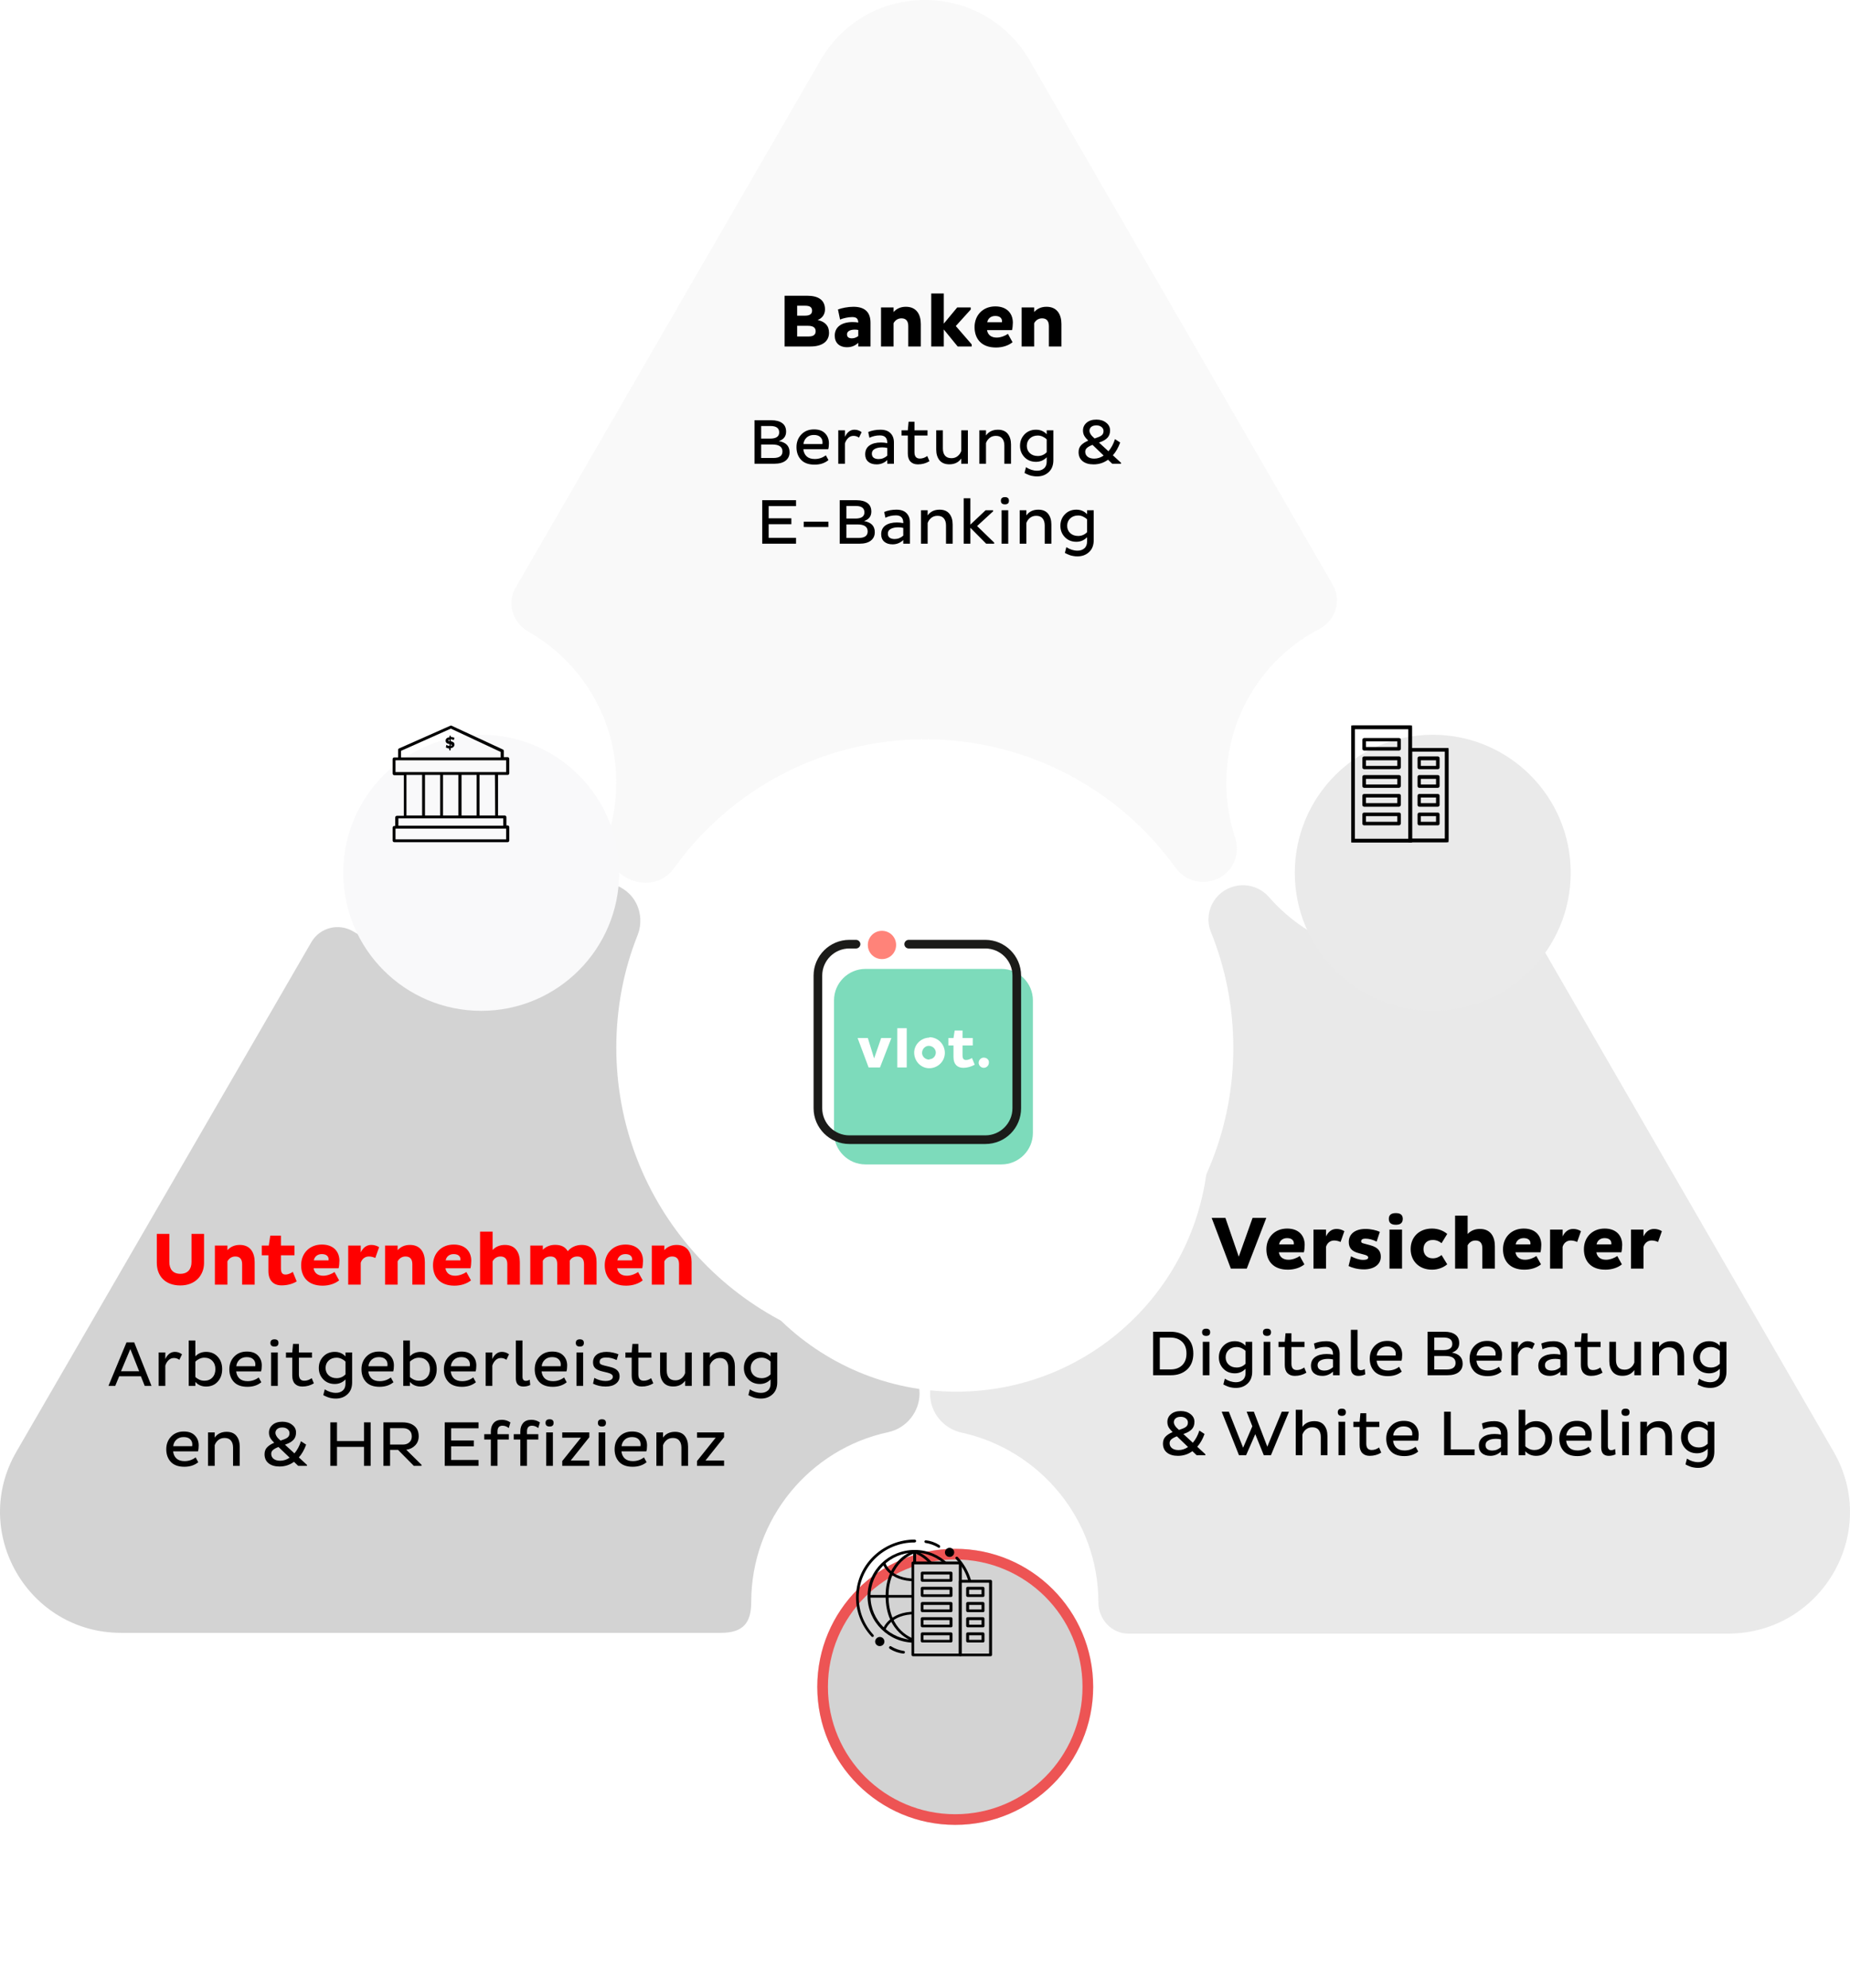 <svg width="347" height="373" viewBox="0 0 347 373" fill="none" xmlns="http://www.w3.org/2000/svg">
<rect width="347" height="373" fill="white"/>
<g clip-path="url(#clip0)">
<path opacity="0.61" d="M115.6 146.863C115.6 150.146 115.09 153.282 114.215 156.273C113.332 159.314 114.215 162.31 116.676 164.133C119.707 166.379 124.132 166.121 126.393 162.912C136.894 148.249 154.103 138.693 173.501 138.693C192.898 138.693 210.035 148.249 220.536 162.839C222.796 165.975 227.391 166.34 230.162 163.641C231.839 161.963 232.422 159.483 231.693 157.222C230.599 153.939 230.016 150.51 230.016 146.863C230.016 134.316 237.089 123.374 247.517 117.975C250.507 116.371 251.674 112.65 249.997 109.732L193.117 11.325C184.366 -3.775 162.562 -3.775 153.885 11.325L96.713 110.243C95.036 113.088 96.13 116.735 98.974 118.413C108.891 124.03 115.6 134.608 115.6 146.863Z" fill="#F6F6F6"/>
<path opacity="0.61" d="M140.905 300.564C140.905 284.953 151.916 271.823 166.573 268.686C170.001 267.957 172.48 264.893 172.48 261.391C172.48 257.598 169.636 254.461 165.917 253.951C137.55 250.23 115.6 225.938 115.6 196.54C115.6 189.1 116.986 181.951 119.611 175.385C120.632 172.759 120.049 169.695 118.08 167.726C115.163 164.808 110.423 164.954 107.798 168.018C101.818 174.948 92.995 179.397 83.077 179.397C76.879 179.397 71.118 177.647 66.232 174.729C63.534 173.124 60.033 173.999 58.429 176.698L3.081 272.333C-5.67 287.434 5.269 306.327 22.697 306.327H135.217C139.375 306.327 140.905 304.462 140.905 300.564Z" fill="#B7B7B7"/>
<path d="M20.341 260L23.725 251.84H25.177L28.417 260H27.145L26.425 258.2H22.357L21.613 260H20.341ZM24.445 253.088L22.693 257.252H26.101L24.445 253.088ZM29.759 260V253.724H31.007V254.96C31.431 254.064 32.031 253.616 32.807 253.616C33.295 253.616 33.739 253.768 34.139 254.072L33.647 255.104C33.335 254.88 32.991 254.768 32.615 254.768C32.231 254.768 31.899 254.904 31.619 255.176C31.339 255.44 31.135 255.78 31.007 256.196V260H29.759ZM40.832 254.528C41.392 255.128 41.672 255.904 41.672 256.856C41.672 257.808 41.392 258.592 40.832 259.208C40.28 259.816 39.556 260.12 38.66 260.12C37.836 260.12 37.164 259.832 36.644 259.256V260H35.396V251.48H36.644V254.444C37.18 253.892 37.852 253.616 38.66 253.616C39.556 253.616 40.28 253.92 40.832 254.528ZM40.4 256.856C40.4 256.216 40.212 255.7 39.836 255.308C39.46 254.908 38.96 254.708 38.336 254.708C38.008 254.708 37.692 254.78 37.388 254.924C37.092 255.068 36.844 255.244 36.644 255.452V258.32C36.828 258.512 37.072 258.68 37.376 258.824C37.68 258.96 38 259.028 38.336 259.028C38.96 259.028 39.46 258.828 39.836 258.428C40.212 258.028 40.4 257.504 40.4 256.856ZM48.524 258.416L49.016 259.316C48.32 259.884 47.452 260.168 46.412 260.168C45.284 260.168 44.436 259.864 43.868 259.256C43.3 258.64 43.016 257.848 43.016 256.88C43.016 255.936 43.316 255.148 43.916 254.516C44.524 253.876 45.32 253.556 46.304 253.556C47.216 253.556 47.908 253.804 48.38 254.3C48.86 254.788 49.1 255.412 49.1 256.172C49.1 256.628 49.056 256.996 48.968 257.276H44.3C44.364 257.844 44.572 258.292 44.924 258.62C45.284 258.948 45.792 259.112 46.448 259.112C47.216 259.112 47.908 258.88 48.524 258.416ZM47.876 256.304C47.892 256.176 47.9 256.064 47.9 255.968C47.9 255.576 47.764 255.252 47.492 254.996C47.22 254.732 46.816 254.6 46.28 254.6C45.72 254.6 45.264 254.764 44.912 255.092C44.568 255.42 44.372 255.824 44.324 256.304H47.876ZM50.721 251.936C50.721 251.488 50.977 251.264 51.489 251.264C51.985 251.264 52.233 251.488 52.233 251.936C52.233 252.392 51.985 252.62 51.489 252.62C50.977 252.62 50.721 252.392 50.721 251.936ZM50.853 260V253.724H52.101V260H50.853ZM54.96 252.128H56.064V253.724H58.512V254.708H56.064V257.828C56.064 258.628 56.4 259.028 57.072 259.028C57.56 259.028 58.024 258.868 58.464 258.548L58.872 259.52C58.224 259.92 57.5 260.12 56.7 260.12C56.108 260.12 55.644 259.944 55.308 259.592C54.98 259.24 54.816 258.732 54.816 258.068V254.708H53.64V253.724H54.816L54.96 252.128ZM59.797 256.64C59.797 255.792 60.077 255.076 60.637 254.492C61.197 253.908 61.917 253.616 62.797 253.616C63.605 253.616 64.273 253.9 64.801 254.468V253.724H66.049V259.328C66.049 260.288 65.757 261.036 65.173 261.572C64.597 262.108 63.877 262.376 63.013 262.376C62.877 262.376 62.745 262.372 62.617 262.364C62.497 262.356 62.377 262.34 62.257 262.316C62.137 262.292 62.029 262.272 61.933 262.256C61.845 262.24 61.745 262.212 61.633 262.172C61.529 262.132 61.445 262.1 61.381 262.076C61.325 262.06 61.249 262.028 61.153 261.98C61.057 261.94 60.993 261.912 60.961 261.896C60.929 261.88 60.869 261.848 60.781 261.8C60.693 261.752 60.645 261.728 60.637 261.728L60.913 260.648C61.601 261.088 62.301 261.308 63.013 261.308C63.525 261.308 63.949 261.164 64.285 260.876C64.629 260.588 64.801 260.156 64.801 259.58V258.788C64.249 259.356 63.581 259.64 62.797 259.64C61.917 259.64 61.197 259.352 60.637 258.776C60.077 258.192 59.797 257.48 59.797 256.64ZM61.069 256.64C61.069 257.192 61.257 257.648 61.633 258.008C62.017 258.368 62.517 258.548 63.133 258.548C63.789 258.548 64.345 258.312 64.801 257.84V255.44C64.617 255.24 64.373 255.068 64.069 254.924C63.773 254.78 63.461 254.708 63.133 254.708C62.517 254.708 62.017 254.892 61.633 255.26C61.257 255.62 61.069 256.08 61.069 256.64ZM73.309 258.416L73.801 259.316C73.105 259.884 72.237 260.168 71.197 260.168C70.069 260.168 69.221 259.864 68.653 259.256C68.085 258.64 67.801 257.848 67.801 256.88C67.801 255.936 68.101 255.148 68.701 254.516C69.309 253.876 70.105 253.556 71.089 253.556C72.001 253.556 72.693 253.804 73.165 254.3C73.645 254.788 73.885 255.412 73.885 256.172C73.885 256.628 73.841 256.996 73.753 257.276H69.085C69.149 257.844 69.357 258.292 69.709 258.62C70.069 258.948 70.577 259.112 71.233 259.112C72.001 259.112 72.693 258.88 73.309 258.416ZM72.661 256.304C72.677 256.176 72.685 256.064 72.685 255.968C72.685 255.576 72.549 255.252 72.277 254.996C72.005 254.732 71.601 254.6 71.065 254.6C70.505 254.6 70.049 254.764 69.697 255.092C69.353 255.42 69.157 255.824 69.109 256.304H72.661ZM81.074 254.528C81.634 255.128 81.914 255.904 81.914 256.856C81.914 257.808 81.634 258.592 81.074 259.208C80.522 259.816 79.798 260.12 78.902 260.12C78.078 260.12 77.406 259.832 76.886 259.256V260H75.638V251.48H76.886V254.444C77.422 253.892 78.094 253.616 78.902 253.616C79.798 253.616 80.522 253.92 81.074 254.528ZM80.642 256.856C80.642 256.216 80.454 255.7 80.078 255.308C79.702 254.908 79.202 254.708 78.578 254.708C78.25 254.708 77.934 254.78 77.63 254.924C77.334 255.068 77.086 255.244 76.886 255.452V258.32C77.07 258.512 77.314 258.68 77.618 258.824C77.922 258.96 78.242 259.028 78.578 259.028C79.202 259.028 79.702 258.828 80.078 258.428C80.454 258.028 80.642 257.504 80.642 256.856ZM88.766 258.416L89.258 259.316C88.562 259.884 87.694 260.168 86.654 260.168C85.526 260.168 84.678 259.864 84.11 259.256C83.542 258.64 83.258 257.848 83.258 256.88C83.258 255.936 83.558 255.148 84.158 254.516C84.766 253.876 85.562 253.556 86.546 253.556C87.458 253.556 88.15 253.804 88.622 254.3C89.102 254.788 89.342 255.412 89.342 256.172C89.342 256.628 89.298 256.996 89.21 257.276H84.542C84.606 257.844 84.814 258.292 85.166 258.62C85.526 258.948 86.034 259.112 86.69 259.112C87.458 259.112 88.15 258.88 88.766 258.416ZM88.118 256.304C88.134 256.176 88.142 256.064 88.142 255.968C88.142 255.576 88.006 255.252 87.734 254.996C87.462 254.732 87.058 254.6 86.522 254.6C85.962 254.6 85.506 254.764 85.154 255.092C84.81 255.42 84.614 255.824 84.566 256.304H88.118ZM91.095 260V253.724H92.343V254.96C92.767 254.064 93.367 253.616 94.143 253.616C94.631 253.616 95.075 253.768 95.475 254.072L94.983 255.104C94.671 254.88 94.327 254.768 93.951 254.768C93.567 254.768 93.235 254.904 92.955 255.176C92.675 255.44 92.471 255.78 92.343 256.196V260H91.095ZM96.756 251.48H98.004V258.272C98.004 258.792 98.212 259.052 98.628 259.052C98.868 259.052 99.112 258.98 99.36 258.836L99.456 259.832C99.056 260.024 98.628 260.12 98.172 260.12C97.228 260.12 96.756 259.6 96.756 258.56V251.48ZM105.805 258.416L106.297 259.316C105.601 259.884 104.733 260.168 103.693 260.168C102.565 260.168 101.717 259.864 101.149 259.256C100.581 258.64 100.297 257.848 100.297 256.88C100.297 255.936 100.597 255.148 101.197 254.516C101.805 253.876 102.601 253.556 103.585 253.556C104.497 253.556 105.189 253.804 105.661 254.3C106.141 254.788 106.381 255.412 106.381 256.172C106.381 256.628 106.337 256.996 106.249 257.276H101.581C101.645 257.844 101.853 258.292 102.205 258.62C102.565 258.948 103.073 259.112 103.729 259.112C104.497 259.112 105.189 258.88 105.805 258.416ZM105.157 256.304C105.173 256.176 105.181 256.064 105.181 255.968C105.181 255.576 105.045 255.252 104.773 254.996C104.501 254.732 104.097 254.6 103.561 254.6C103.001 254.6 102.545 254.764 102.193 255.092C101.849 255.42 101.653 255.824 101.605 256.304H105.157ZM108.002 251.936C108.002 251.488 108.258 251.264 108.77 251.264C109.266 251.264 109.514 251.488 109.514 251.936C109.514 252.392 109.266 252.62 108.77 252.62C108.258 252.62 108.002 252.392 108.002 251.936ZM108.134 260V253.724H109.382V260H108.134ZM115.997 254.072L115.661 255.152C115.021 254.832 114.365 254.672 113.693 254.672C112.877 254.672 112.469 254.944 112.469 255.488C112.469 255.688 112.529 255.832 112.649 255.92C112.777 256.008 113.021 256.096 113.381 256.184L114.413 256.436C115.037 256.58 115.493 256.796 115.781 257.084C116.069 257.372 116.213 257.74 116.213 258.188C116.213 258.772 115.977 259.24 115.505 259.592C115.033 259.944 114.401 260.12 113.609 260.12C112.729 260.12 111.937 259.94 111.233 259.58L111.473 258.5C112.193 258.884 112.889 259.076 113.561 259.076C113.985 259.076 114.321 259.008 114.569 258.872C114.825 258.728 114.953 258.528 114.953 258.272C114.953 257.936 114.617 257.684 113.945 257.516L112.961 257.276C112.353 257.132 111.913 256.932 111.641 256.676C111.369 256.412 111.233 256.048 111.233 255.584C111.233 254.984 111.453 254.508 111.893 254.156C112.341 253.796 112.973 253.616 113.789 253.616C114.173 253.616 114.573 253.664 114.989 253.76C115.405 253.848 115.741 253.952 115.997 254.072ZM118.628 252.128H119.732V253.724H122.18V254.708H119.732V257.828C119.732 258.628 120.068 259.028 120.74 259.028C121.228 259.028 121.692 258.868 122.132 258.548L122.54 259.52C121.892 259.92 121.168 260.12 120.368 260.12C119.776 260.12 119.312 259.944 118.976 259.592C118.648 259.24 118.484 258.732 118.484 258.068V254.708H117.308V253.724H118.484L118.628 252.128ZM129.752 260H128.504V259.028C127.992 259.748 127.248 260.108 126.272 260.108C125.456 260.108 124.84 259.852 124.424 259.34C124.016 258.828 123.812 258.16 123.812 257.336V253.724H125.06V257.144C125.06 257.704 125.192 258.148 125.456 258.476C125.728 258.796 126.136 258.956 126.68 258.956C127.136 258.956 127.524 258.824 127.844 258.56C128.164 258.296 128.384 257.976 128.504 257.6V253.724H129.752V260ZM131.9 253.724H133.148V254.696C133.66 253.976 134.408 253.616 135.392 253.616C136.208 253.616 136.82 253.872 137.228 254.384C137.636 254.896 137.84 255.564 137.84 256.388V260H136.592V256.58C136.592 256.02 136.46 255.58 136.196 255.26C135.932 254.932 135.532 254.768 134.996 254.768C134.532 254.768 134.14 254.9 133.82 255.164C133.5 255.428 133.276 255.748 133.148 256.124V260H131.9V253.724ZM139.532 256.64C139.532 255.792 139.812 255.076 140.372 254.492C140.932 253.908 141.652 253.616 142.532 253.616C143.34 253.616 144.008 253.9 144.536 254.468V253.724H145.784V259.328C145.784 260.288 145.492 261.036 144.908 261.572C144.332 262.108 143.612 262.376 142.748 262.376C142.612 262.376 142.48 262.372 142.352 262.364C142.232 262.356 142.112 262.34 141.992 262.316C141.872 262.292 141.764 262.272 141.668 262.256C141.58 262.24 141.48 262.212 141.368 262.172C141.264 262.132 141.18 262.1 141.116 262.076C141.06 262.06 140.984 262.028 140.888 261.98C140.792 261.94 140.728 261.912 140.696 261.896C140.664 261.88 140.604 261.848 140.516 261.8C140.428 261.752 140.38 261.728 140.372 261.728L140.648 260.648C141.336 261.088 142.036 261.308 142.748 261.308C143.26 261.308 143.684 261.164 144.02 260.876C144.364 260.588 144.536 260.156 144.536 259.58V258.788C143.984 259.356 143.316 259.64 142.532 259.64C141.652 259.64 140.932 259.352 140.372 258.776C139.812 258.192 139.532 257.48 139.532 256.64ZM140.804 256.64C140.804 257.192 140.992 257.648 141.368 258.008C141.752 258.368 142.252 258.548 142.868 258.548C143.524 258.548 144.08 258.312 144.536 257.84V255.44C144.352 255.24 144.108 255.068 143.804 254.924C143.508 254.78 143.196 254.708 142.868 254.708C142.252 254.708 141.752 254.892 141.368 255.26C140.992 255.62 140.804 256.08 140.804 256.64ZM36.694 273.416L37.186 274.316C36.49 274.884 35.622 275.168 34.582 275.168C33.454 275.168 32.606 274.864 32.038 274.256C31.47 273.64 31.186 272.848 31.186 271.88C31.186 270.936 31.486 270.148 32.086 269.516C32.694 268.876 33.49 268.556 34.474 268.556C35.386 268.556 36.078 268.804 36.55 269.3C37.03 269.788 37.27 270.412 37.27 271.172C37.27 271.628 37.226 271.996 37.138 272.276H32.47C32.534 272.844 32.742 273.292 33.094 273.62C33.454 273.948 33.962 274.112 34.618 274.112C35.386 274.112 36.078 273.88 36.694 273.416ZM36.046 271.304C36.062 271.176 36.07 271.064 36.07 270.968C36.07 270.576 35.934 270.252 35.662 269.996C35.39 269.732 34.986 269.6 34.45 269.6C33.89 269.6 33.434 269.764 33.082 270.092C32.738 270.42 32.542 270.824 32.494 271.304H36.046ZM39.023 268.724H40.271V269.696C40.783 268.976 41.531 268.616 42.515 268.616C43.331 268.616 43.943 268.872 44.351 269.384C44.759 269.896 44.963 270.564 44.963 271.388V275H43.715V271.58C43.715 271.02 43.583 270.58 43.319 270.26C43.055 269.932 42.655 269.768 42.119 269.768C41.655 269.768 41.263 269.9 40.943 270.164C40.623 270.428 40.399 270.748 40.271 271.124V275H39.023V268.724ZM56.45 270.38L57.422 271.016C57.078 271.976 56.621 272.776 56.053 273.416L57.578 274.82V275H55.934L55.142 274.244C54.349 274.828 53.446 275.12 52.429 275.12C51.557 275.12 50.87 274.916 50.365 274.508C49.87 274.1 49.621 273.536 49.621 272.816C49.621 272.288 49.782 271.856 50.102 271.52C50.422 271.184 50.865 270.9 51.434 270.668C51.105 270.348 50.858 270.044 50.69 269.756C50.529 269.468 50.45 269.136 50.45 268.76C50.45 268.176 50.673 267.692 51.121 267.308C51.569 266.916 52.185 266.72 52.969 266.72C53.706 266.72 54.313 266.912 54.794 267.296C55.282 267.672 55.526 268.152 55.526 268.736C55.526 269.32 55.361 269.784 55.033 270.128C54.714 270.464 54.27 270.732 53.702 270.932L53.45 271.028L55.225 272.66C55.754 272.044 56.161 271.284 56.45 270.38ZM52.55 274.04C53.173 274.04 53.766 273.848 54.325 273.464L52.237 271.46C51.806 271.62 51.469 271.8 51.23 272C50.989 272.192 50.87 272.44 50.87 272.744C50.87 273.136 51.022 273.452 51.325 273.692C51.63 273.924 52.038 274.04 52.55 274.04ZM51.661 268.832C51.661 269 51.718 269.18 51.83 269.372C51.941 269.564 52.05 269.712 52.154 269.816C52.258 269.92 52.413 270.068 52.621 270.26L53.233 270.044C53.609 269.908 53.882 269.752 54.05 269.576C54.218 269.392 54.301 269.156 54.301 268.868C54.301 268.564 54.178 268.312 53.929 268.112C53.681 267.904 53.361 267.8 52.969 267.8C52.545 267.8 52.221 267.896 51.998 268.088C51.773 268.28 51.661 268.528 51.661 268.832ZM68.272 275V271.436H63.208V275H61.96V266.84H63.208V270.344H68.272V266.84H69.52V275H68.272ZM71.921 275V266.84H75.473C76.417 266.84 77.161 267.06 77.705 267.5C78.257 267.932 78.533 268.584 78.533 269.456C78.533 270.136 78.313 270.704 77.873 271.16C77.433 271.616 76.877 271.888 76.205 271.976L79.061 274.796V275H77.621L74.657 272H73.169V275H71.921ZM75.605 267.932H73.169V271.004H75.605C76.077 271.004 76.465 270.868 76.769 270.596C77.081 270.324 77.237 269.952 77.237 269.48C77.237 268.976 77.085 268.592 76.781 268.328C76.477 268.064 76.085 267.932 75.605 267.932ZM89.753 275H83.417V266.84H89.753V267.944H84.617V270.236H88.877V271.34H84.617V273.896H89.753V275ZM95.438 270.056H93.314V275H92.066V270.056H90.83V269.06H92.066V268.544C92.066 267.896 92.238 267.372 92.582 266.972C92.926 266.564 93.442 266.36 94.13 266.36C94.73 266.36 95.266 266.524 95.738 266.852L95.426 267.908C95.058 267.612 94.67 267.464 94.262 267.464C93.63 267.464 93.314 267.824 93.314 268.544V269.06H95.438V270.056ZM100.969 270.056H98.845V275H97.597V270.056H96.361V269.06H97.597V268.544C97.597 267.896 97.769 267.372 98.113 266.972C98.457 266.564 98.973 266.36 99.661 266.36C100.261 266.36 100.797 266.524 101.269 266.852L100.957 267.908C100.589 267.612 100.201 267.464 99.793 267.464C99.161 267.464 98.845 267.824 98.845 268.544V269.06H100.969V270.056ZM102.325 266.936C102.325 266.488 102.581 266.264 103.093 266.264C103.589 266.264 103.837 266.488 103.837 266.936C103.837 267.392 103.589 267.62 103.093 267.62C102.581 267.62 102.325 267.392 102.325 266.936ZM102.457 275V268.724H103.705V275H102.457ZM105.459 274.1L108.963 269.72H105.459V268.724H110.535V269.624L107.043 274.004H110.535V275H105.459V274.1ZM112.145 266.936C112.145 266.488 112.401 266.264 112.913 266.264C113.409 266.264 113.657 266.488 113.657 266.936C113.657 267.392 113.409 267.62 112.913 267.62C112.401 267.62 112.145 267.392 112.145 266.936ZM112.277 275V268.724H113.525V275H112.277ZM120.787 273.416L121.279 274.316C120.583 274.884 119.715 275.168 118.675 275.168C117.547 275.168 116.699 274.864 116.131 274.256C115.563 273.64 115.279 272.848 115.279 271.88C115.279 270.936 115.579 270.148 116.179 269.516C116.787 268.876 117.583 268.556 118.567 268.556C119.479 268.556 120.171 268.804 120.643 269.3C121.123 269.788 121.363 270.412 121.363 271.172C121.363 271.628 121.319 271.996 121.231 272.276H116.563C116.627 272.844 116.835 273.292 117.187 273.62C117.547 273.948 118.055 274.112 118.711 274.112C119.479 274.112 120.171 273.88 120.787 273.416ZM120.139 271.304C120.155 271.176 120.163 271.064 120.163 270.968C120.163 270.576 120.027 270.252 119.755 269.996C119.483 269.732 119.079 269.6 118.543 269.6C117.983 269.6 117.527 269.764 117.175 270.092C116.831 270.42 116.635 270.824 116.587 271.304H120.139ZM123.117 268.724H124.365V269.696C124.877 268.976 125.625 268.616 126.609 268.616C127.425 268.616 128.037 268.872 128.445 269.384C128.853 269.896 129.057 270.564 129.057 271.388V275H127.809V271.58C127.809 271.02 127.677 270.58 127.413 270.26C127.149 269.932 126.749 269.768 126.213 269.768C125.749 269.768 125.357 269.9 125.037 270.164C124.717 270.428 124.493 270.748 124.365 271.124V275H123.117V268.724ZM130.736 274.1L134.24 269.72H130.736V268.724H135.812V269.624L132.32 274.004H135.812V275H130.736V274.1Z" fill="black"/>
<path opacity="0.61" d="M343.921 272.334L288.281 176.043C286.677 173.198 283.031 172.468 280.333 174.219C275.228 177.502 269.176 179.471 262.613 179.471C252.841 179.471 244.017 175.167 238.038 168.31C235.558 165.465 231.256 165.319 228.558 167.946C226.735 169.769 226.151 172.541 227.172 174.949C229.87 181.66 231.329 188.955 231.329 196.614C231.329 226.012 209.379 250.304 181.012 254.024C177.293 254.535 174.449 257.672 174.449 261.465C174.449 264.967 176.929 268.03 180.356 268.76C195.013 271.97 206.025 285.027 206.025 300.638C206.025 303.739 208.466 306.474 211.64 306.474H324.159C341.734 306.401 352.672 287.508 343.921 272.334Z" fill="#DCDCDC"/>
<path d="M216.292 258V249.84H219.616C220.864 249.848 221.876 250.212 222.652 250.932C223.436 251.644 223.828 252.644 223.828 253.932C223.828 255.212 223.436 256.212 222.652 256.932C221.876 257.644 220.864 258 219.616 258H216.292ZM219.568 250.932H217.54V256.908H219.568C220.464 256.908 221.184 256.648 221.728 256.128C222.272 255.6 222.544 254.868 222.544 253.932C222.544 252.98 222.272 252.244 221.728 251.724C221.184 251.204 220.464 250.94 219.568 250.932ZM225.473 249.936C225.473 249.488 225.729 249.264 226.241 249.264C226.737 249.264 226.985 249.488 226.985 249.936C226.985 250.392 226.737 250.62 226.241 250.62C225.729 250.62 225.473 250.392 225.473 249.936ZM225.605 258V251.724H226.853V258H225.605ZM228.62 254.64C228.62 253.792 228.9 253.076 229.46 252.492C230.02 251.908 230.74 251.616 231.62 251.616C232.428 251.616 233.096 251.9 233.624 252.468V251.724H234.872V257.328C234.872 258.288 234.58 259.036 233.996 259.572C233.42 260.108 232.7 260.376 231.836 260.376C231.7 260.376 231.568 260.372 231.44 260.364C231.32 260.356 231.2 260.34 231.08 260.316C230.96 260.292 230.852 260.272 230.756 260.256C230.668 260.24 230.568 260.212 230.456 260.172C230.352 260.132 230.268 260.1 230.204 260.076C230.148 260.06 230.072 260.028 229.976 259.98C229.88 259.94 229.816 259.912 229.784 259.896C229.752 259.88 229.692 259.848 229.604 259.8C229.516 259.752 229.468 259.728 229.46 259.728L229.736 258.648C230.424 259.088 231.124 259.308 231.836 259.308C232.348 259.308 232.772 259.164 233.108 258.876C233.452 258.588 233.624 258.156 233.624 257.58V256.788C233.072 257.356 232.404 257.64 231.62 257.64C230.74 257.64 230.02 257.352 229.46 256.776C228.9 256.192 228.62 255.48 228.62 254.64ZM229.892 254.64C229.892 255.192 230.08 255.648 230.456 256.008C230.84 256.368 231.34 256.548 231.956 256.548C232.612 256.548 233.168 256.312 233.624 255.84V253.44C233.44 253.24 233.196 253.068 232.892 252.924C232.596 252.78 232.284 252.708 231.956 252.708C231.34 252.708 230.84 252.892 230.456 253.26C230.08 253.62 229.892 254.08 229.892 254.64ZM236.887 249.936C236.887 249.488 237.143 249.264 237.655 249.264C238.151 249.264 238.399 249.488 238.399 249.936C238.399 250.392 238.151 250.62 237.655 250.62C237.143 250.62 236.887 250.392 236.887 249.936ZM237.019 258V251.724H238.267V258H237.019ZM241.126 250.128H242.23V251.724H244.678V252.708H242.23V255.828C242.23 256.628 242.566 257.028 243.238 257.028C243.726 257.028 244.19 256.868 244.63 256.548L245.038 257.52C244.39 257.92 243.666 258.12 242.866 258.12C242.274 258.12 241.81 257.944 241.474 257.592C241.146 257.24 240.982 256.732 240.982 256.068V252.708H239.806V251.724H240.982L241.126 250.128ZM246.682 253.128L246.454 252.048C247.142 251.76 247.906 251.616 248.746 251.616C249.594 251.616 250.226 251.836 250.642 252.276C251.066 252.708 251.278 253.284 251.278 254.004V258H250.03V257.316C249.462 257.852 248.794 258.12 248.026 258.12C247.362 258.12 246.838 257.952 246.454 257.616C246.078 257.28 245.89 256.82 245.89 256.236C245.89 255.508 246.154 254.956 246.682 254.58C247.218 254.204 247.938 254.016 248.842 254.016C249.25 254.016 249.646 254.056 250.03 254.136V254.064C250.03 253.144 249.57 252.684 248.65 252.684C247.946 252.684 247.29 252.832 246.682 253.128ZM247.138 256.104C247.138 256.44 247.25 256.696 247.474 256.872C247.706 257.04 248.018 257.124 248.41 257.124C249.01 257.124 249.55 256.912 250.03 256.488V255.036C249.742 254.964 249.43 254.928 249.094 254.928C248.51 254.928 248.038 255.028 247.678 255.228C247.318 255.42 247.138 255.712 247.138 256.104ZM253.379 249.48H254.627V256.272C254.627 256.792 254.835 257.052 255.251 257.052C255.491 257.052 255.735 256.98 255.983 256.836L256.079 257.832C255.679 258.024 255.251 258.12 254.795 258.12C253.851 258.12 253.379 257.6 253.379 256.56V249.48ZM262.428 256.416L262.92 257.316C262.224 257.884 261.356 258.168 260.316 258.168C259.188 258.168 258.34 257.864 257.772 257.256C257.204 256.64 256.92 255.848 256.92 254.88C256.92 253.936 257.22 253.148 257.82 252.516C258.428 251.876 259.224 251.556 260.208 251.556C261.12 251.556 261.812 251.804 262.284 252.3C262.764 252.788 263.004 253.412 263.004 254.172C263.004 254.628 262.96 254.996 262.872 255.276H258.204C258.268 255.844 258.476 256.292 258.828 256.62C259.188 256.948 259.696 257.112 260.352 257.112C261.12 257.112 261.812 256.88 262.428 256.416ZM261.78 254.304C261.796 254.176 261.804 254.064 261.804 253.968C261.804 253.576 261.668 253.252 261.396 252.996C261.124 252.732 260.72 252.6 260.184 252.6C259.624 252.6 259.168 252.764 258.816 253.092C258.472 253.42 258.276 253.824 258.228 254.304H261.78ZM267.772 258V249.84H270.928C271.808 249.84 272.488 250.02 272.968 250.38C273.456 250.732 273.7 251.264 273.7 251.976C273.7 252.856 273.244 253.448 272.332 253.752C273.676 253.984 274.348 254.68 274.348 255.84C274.348 256.512 274.1 257.04 273.604 257.424C273.116 257.808 272.408 258 271.48 258H267.772ZM269.02 256.92H271.312C272.448 256.92 273.016 256.512 273.016 255.696C273.016 254.824 272.38 254.388 271.108 254.388H269.02V256.92ZM269.02 253.284H270.7C271.836 253.284 272.404 252.896 272.404 252.12C272.404 251.32 271.856 250.92 270.76 250.92H269.02V253.284ZM281.155 256.416L281.647 257.316C280.951 257.884 280.083 258.168 279.043 258.168C277.915 258.168 277.067 257.864 276.499 257.256C275.931 256.64 275.647 255.848 275.647 254.88C275.647 253.936 275.947 253.148 276.547 252.516C277.155 251.876 277.951 251.556 278.935 251.556C279.847 251.556 280.539 251.804 281.011 252.3C281.491 252.788 281.731 253.412 281.731 254.172C281.731 254.628 281.687 254.996 281.599 255.276H276.931C276.995 255.844 277.203 256.292 277.555 256.62C277.915 256.948 278.423 257.112 279.079 257.112C279.847 257.112 280.539 256.88 281.155 256.416ZM280.507 254.304C280.523 254.176 280.531 254.064 280.531 253.968C280.531 253.576 280.395 253.252 280.123 252.996C279.851 252.732 279.447 252.6 278.911 252.6C278.351 252.6 277.895 252.764 277.543 253.092C277.199 253.42 277.003 253.824 276.955 254.304H280.507ZM283.484 258V251.724H284.732V252.96C285.156 252.064 285.756 251.616 286.532 251.616C287.02 251.616 287.464 251.768 287.864 252.072L287.372 253.104C287.06 252.88 286.716 252.768 286.34 252.768C285.956 252.768 285.624 252.904 285.344 253.176C285.064 253.44 284.86 253.78 284.732 254.196V258H283.484ZM289.327 253.128L289.099 252.048C289.787 251.76 290.551 251.616 291.391 251.616C292.239 251.616 292.871 251.836 293.287 252.276C293.711 252.708 293.923 253.284 293.923 254.004V258H292.675V257.316C292.107 257.852 291.439 258.12 290.671 258.12C290.007 258.12 289.483 257.952 289.099 257.616C288.723 257.28 288.535 256.82 288.535 256.236C288.535 255.508 288.799 254.956 289.327 254.58C289.863 254.204 290.583 254.016 291.487 254.016C291.895 254.016 292.291 254.056 292.675 254.136V254.064C292.675 253.144 292.215 252.684 291.295 252.684C290.591 252.684 289.935 252.832 289.327 253.128ZM289.783 256.104C289.783 256.44 289.895 256.696 290.119 256.872C290.351 257.04 290.663 257.124 291.055 257.124C291.655 257.124 292.195 256.912 292.675 256.488V255.036C292.387 254.964 292.075 254.928 291.739 254.928C291.155 254.928 290.683 255.028 290.323 255.228C289.963 255.42 289.783 255.712 289.783 256.104ZM296.672 250.128H297.776V251.724H300.224V252.708H297.776V255.828C297.776 256.628 298.112 257.028 298.784 257.028C299.272 257.028 299.736 256.868 300.176 256.548L300.584 257.52C299.936 257.92 299.212 258.12 298.412 258.12C297.82 258.12 297.356 257.944 297.02 257.592C296.692 257.24 296.528 256.732 296.528 256.068V252.708H295.352V251.724H296.528L296.672 250.128ZM307.797 258H306.549V257.028C306.037 257.748 305.293 258.108 304.317 258.108C303.501 258.108 302.885 257.852 302.469 257.34C302.061 256.828 301.857 256.16 301.857 255.336V251.724H303.105V255.144C303.105 255.704 303.237 256.148 303.501 256.476C303.773 256.796 304.181 256.956 304.725 256.956C305.181 256.956 305.569 256.824 305.889 256.56C306.209 256.296 306.429 255.976 306.549 255.6V251.724H307.797V258ZM309.945 251.724H311.193V252.696C311.705 251.976 312.453 251.616 313.437 251.616C314.253 251.616 314.865 251.872 315.273 252.384C315.681 252.896 315.885 253.564 315.885 254.388V258H314.637V254.58C314.637 254.02 314.505 253.58 314.241 253.26C313.977 252.932 313.577 252.768 313.041 252.768C312.577 252.768 312.185 252.9 311.865 253.164C311.545 253.428 311.321 253.748 311.193 254.124V258H309.945V251.724ZM317.577 254.64C317.577 253.792 317.857 253.076 318.417 252.492C318.977 251.908 319.697 251.616 320.577 251.616C321.385 251.616 322.053 251.9 322.581 252.468V251.724H323.829V257.328C323.829 258.288 323.537 259.036 322.953 259.572C322.377 260.108 321.657 260.376 320.793 260.376C320.657 260.376 320.525 260.372 320.397 260.364C320.277 260.356 320.157 260.34 320.037 260.316C319.917 260.292 319.809 260.272 319.713 260.256C319.625 260.24 319.525 260.212 319.413 260.172C319.309 260.132 319.225 260.1 319.161 260.076C319.105 260.06 319.029 260.028 318.933 259.98C318.837 259.94 318.773 259.912 318.741 259.896C318.709 259.88 318.649 259.848 318.561 259.8C318.473 259.752 318.425 259.728 318.417 259.728L318.693 258.648C319.381 259.088 320.081 259.308 320.793 259.308C321.305 259.308 321.729 259.164 322.065 258.876C322.409 258.588 322.581 258.156 322.581 257.58V256.788C322.029 257.356 321.361 257.64 320.577 257.64C319.697 257.64 318.977 257.352 318.417 256.776C317.857 256.192 317.577 255.48 317.577 254.64ZM318.849 254.64C318.849 255.192 319.037 255.648 319.413 256.008C319.797 256.368 320.297 256.548 320.913 256.548C321.569 256.548 322.125 256.312 322.581 255.84V253.44C322.397 253.24 322.153 253.068 321.849 252.924C321.553 252.78 321.241 252.708 320.913 252.708C320.297 252.708 319.797 252.892 319.413 253.26C319.037 253.62 318.849 254.08 318.849 254.64ZM224.961 268.38L225.933 269.016C225.589 269.976 225.133 270.776 224.565 271.416L226.089 272.82V273H224.445L223.653 272.244C222.861 272.828 221.957 273.12 220.941 273.12C220.069 273.12 219.381 272.916 218.877 272.508C218.381 272.1 218.133 271.536 218.133 270.816C218.133 270.288 218.293 269.856 218.613 269.52C218.933 269.184 219.377 268.9 219.945 268.668C219.617 268.348 219.369 268.044 219.201 267.756C219.041 267.468 218.961 267.136 218.961 266.76C218.961 266.176 219.185 265.692 219.633 265.308C220.081 264.916 220.697 264.72 221.481 264.72C222.217 264.72 222.825 264.912 223.305 265.296C223.793 265.672 224.037 266.152 224.037 266.736C224.037 267.32 223.873 267.784 223.545 268.128C223.225 268.464 222.781 268.732 222.213 268.932L221.961 269.028L223.737 270.66C224.265 270.044 224.673 269.284 224.961 268.38ZM221.061 272.04C221.685 272.04 222.277 271.848 222.837 271.464L220.749 269.46C220.317 269.62 219.981 269.8 219.741 270C219.501 270.192 219.381 270.44 219.381 270.744C219.381 271.136 219.533 271.452 219.837 271.692C220.141 271.924 220.549 272.04 221.061 272.04ZM220.173 266.832C220.173 267 220.229 267.18 220.341 267.372C220.453 267.564 220.561 267.712 220.665 267.816C220.769 267.92 220.925 268.068 221.133 268.26L221.745 268.044C222.121 267.908 222.393 267.752 222.561 267.576C222.729 267.392 222.813 267.156 222.813 266.868C222.813 266.564 222.689 266.312 222.441 266.112C222.193 265.904 221.873 265.8 221.481 265.8C221.057 265.8 220.733 265.896 220.509 266.088C220.285 266.28 220.173 266.528 220.173 266.832ZM237.045 273L235.449 269.052L233.733 273H232.389L229.149 264.84H230.493L233.169 271.596L234.897 267.576L233.829 264.84H235.185L237.705 271.404L240.417 264.84H241.773L238.389 273H237.045ZM243.043 264.48H244.291V267.672C244.803 266.968 245.551 266.616 246.535 266.616C247.351 266.616 247.963 266.872 248.371 267.384C248.779 267.896 248.983 268.564 248.983 269.388V273H247.735V269.58C247.735 269.02 247.603 268.58 247.339 268.26C247.075 267.932 246.675 267.768 246.139 267.768C245.675 267.768 245.283 267.9 244.963 268.164C244.643 268.428 244.419 268.748 244.291 269.124V273H243.043V264.48ZM250.926 264.936C250.926 264.488 251.182 264.264 251.694 264.264C252.19 264.264 252.438 264.488 252.438 264.936C252.438 265.392 252.19 265.62 251.694 265.62C251.182 265.62 250.926 265.392 250.926 264.936ZM251.058 273V266.724H252.306V273H251.058ZM255.165 265.128H256.269V266.724H258.717V267.708H256.269V270.828C256.269 271.628 256.605 272.028 257.277 272.028C257.765 272.028 258.229 271.868 258.669 271.548L259.077 272.52C258.429 272.92 257.705 273.12 256.905 273.12C256.313 273.12 255.849 272.944 255.513 272.592C255.185 272.24 255.021 271.732 255.021 271.068V267.708H253.845V266.724H255.021L255.165 265.128ZM265.522 271.416L266.014 272.316C265.318 272.884 264.45 273.168 263.41 273.168C262.282 273.168 261.434 272.864 260.866 272.256C260.298 271.64 260.014 270.848 260.014 269.88C260.014 268.936 260.314 268.148 260.914 267.516C261.522 266.876 262.318 266.556 263.302 266.556C264.214 266.556 264.906 266.804 265.378 267.3C265.858 267.788 266.098 268.412 266.098 269.172C266.098 269.628 266.054 269.996 265.966 270.276H261.298C261.362 270.844 261.57 271.292 261.922 271.62C262.282 271.948 262.79 272.112 263.446 272.112C264.214 272.112 264.906 271.88 265.522 271.416ZM264.874 269.304C264.89 269.176 264.898 269.064 264.898 268.968C264.898 268.576 264.762 268.252 264.49 267.996C264.218 267.732 263.814 267.6 263.278 267.6C262.718 267.6 262.262 267.764 261.91 268.092C261.566 268.42 261.37 268.824 261.322 269.304H264.874ZM276.578 273H270.866V264.84H272.114V271.908H276.578V273ZM278.182 268.128L277.954 267.048C278.642 266.76 279.406 266.616 280.246 266.616C281.094 266.616 281.726 266.836 282.142 267.276C282.566 267.708 282.778 268.284 282.778 269.004V273H281.53V272.316C280.962 272.852 280.294 273.12 279.526 273.12C278.862 273.12 278.338 272.952 277.954 272.616C277.578 272.28 277.39 271.82 277.39 271.236C277.39 270.508 277.654 269.956 278.182 269.58C278.718 269.204 279.438 269.016 280.342 269.016C280.75 269.016 281.146 269.056 281.53 269.136V269.064C281.53 268.144 281.07 267.684 280.15 267.684C279.446 267.684 278.79 267.832 278.182 268.128ZM278.638 271.104C278.638 271.44 278.75 271.696 278.974 271.872C279.206 272.04 279.518 272.124 279.91 272.124C280.51 272.124 281.05 271.912 281.53 271.488V270.036C281.242 269.964 280.93 269.928 280.594 269.928C280.01 269.928 279.538 270.028 279.178 270.228C278.818 270.42 278.638 270.712 278.638 271.104ZM290.291 267.528C290.851 268.128 291.131 268.904 291.131 269.856C291.131 270.808 290.851 271.592 290.291 272.208C289.739 272.816 289.015 273.12 288.119 273.12C287.295 273.12 286.623 272.832 286.103 272.256V273H284.855V264.48H286.103V267.444C286.639 266.892 287.311 266.616 288.119 266.616C289.015 266.616 289.739 266.92 290.291 267.528ZM289.859 269.856C289.859 269.216 289.671 268.7 289.295 268.308C288.919 267.908 288.419 267.708 287.795 267.708C287.467 267.708 287.151 267.78 286.847 267.924C286.551 268.068 286.303 268.244 286.103 268.452V271.32C286.287 271.512 286.531 271.68 286.835 271.824C287.139 271.96 287.459 272.028 287.795 272.028C288.419 272.028 288.919 271.828 289.295 271.428C289.671 271.028 289.859 270.504 289.859 269.856ZM297.983 271.416L298.475 272.316C297.779 272.884 296.911 273.168 295.871 273.168C294.743 273.168 293.895 272.864 293.327 272.256C292.759 271.64 292.475 270.848 292.475 269.88C292.475 268.936 292.775 268.148 293.375 267.516C293.983 266.876 294.779 266.556 295.763 266.556C296.675 266.556 297.367 266.804 297.839 267.3C298.319 267.788 298.559 268.412 298.559 269.172C298.559 269.628 298.515 269.996 298.427 270.276H293.759C293.823 270.844 294.031 271.292 294.383 271.62C294.743 271.948 295.251 272.112 295.907 272.112C296.675 272.112 297.367 271.88 297.983 271.416ZM297.335 269.304C297.351 269.176 297.359 269.064 297.359 268.968C297.359 268.576 297.223 268.252 296.951 267.996C296.679 267.732 296.275 267.6 295.739 267.6C295.179 267.6 294.723 267.764 294.371 268.092C294.027 268.42 293.831 268.824 293.783 269.304H297.335ZM300.336 264.48H301.584V271.272C301.584 271.792 301.792 272.052 302.208 272.052C302.448 272.052 302.692 271.98 302.94 271.836L303.036 272.832C302.636 273.024 302.208 273.12 301.752 273.12C300.808 273.12 300.336 272.6 300.336 271.56V264.48ZM304.141 264.936C304.141 264.488 304.397 264.264 304.909 264.264C305.405 264.264 305.653 264.488 305.653 264.936C305.653 265.392 305.405 265.62 304.909 265.62C304.397 265.62 304.141 265.392 304.141 264.936ZM304.273 273V266.724H305.521V273H304.273ZM307.672 266.724H308.92V267.696C309.432 266.976 310.18 266.616 311.164 266.616C311.98 266.616 312.592 266.872 313 267.384C313.408 267.896 313.612 268.564 313.612 269.388V273H312.364V269.58C312.364 269.02 312.232 268.58 311.968 268.26C311.704 267.932 311.304 267.768 310.768 267.768C310.304 267.768 309.912 267.9 309.592 268.164C309.272 268.428 309.048 268.748 308.92 269.124V273H307.672V266.724ZM315.303 269.64C315.303 268.792 315.583 268.076 316.143 267.492C316.703 266.908 317.423 266.616 318.303 266.616C319.111 266.616 319.779 266.9 320.307 267.468V266.724H321.555V272.328C321.555 273.288 321.263 274.036 320.679 274.572C320.103 275.108 319.383 275.376 318.519 275.376C318.383 275.376 318.251 275.372 318.123 275.364C318.003 275.356 317.883 275.34 317.763 275.316C317.643 275.292 317.535 275.272 317.439 275.256C317.351 275.24 317.251 275.212 317.139 275.172C317.035 275.132 316.951 275.1 316.887 275.076C316.831 275.06 316.755 275.028 316.659 274.98C316.563 274.94 316.499 274.912 316.467 274.896C316.435 274.88 316.375 274.848 316.287 274.8C316.199 274.752 316.151 274.728 316.143 274.728L316.419 273.648C317.107 274.088 317.807 274.308 318.519 274.308C319.031 274.308 319.455 274.164 319.791 273.876C320.135 273.588 320.307 273.156 320.307 272.58V271.788C319.755 272.356 319.087 272.64 318.303 272.64C317.423 272.64 316.703 272.352 316.143 271.776C315.583 271.192 315.303 270.48 315.303 269.64ZM316.575 269.64C316.575 270.192 316.763 270.648 317.139 271.008C317.523 271.368 318.023 271.548 318.639 271.548C319.295 271.548 319.851 271.312 320.307 270.84V268.44C320.123 268.24 319.879 268.068 319.575 267.924C319.279 267.78 318.967 267.708 318.639 267.708C318.023 267.708 317.523 267.892 317.139 268.26C316.763 268.62 316.575 269.08 316.575 269.64Z" fill="black"/>
<path d="M230.868 238H233.85L237.518 228.48H234.942L232.352 235.76L229.846 228.48H227.27L230.868 238ZM243.793 235.634C243.331 235.97 242.477 236.334 241.693 236.334C240.615 236.334 240.013 235.788 239.873 234.934H244.563C244.647 234.668 244.717 233.996 244.717 233.534C244.717 231.854 243.653 230.482 241.427 230.482C239.075 230.482 237.535 232.162 237.535 234.36C237.535 236.53 238.795 238.196 241.553 238.196C242.799 238.196 243.905 237.818 244.661 237.202L243.793 235.634ZM242.673 233.45H239.915C240.027 232.806 240.545 232.274 241.413 232.274C242.281 232.274 242.687 232.694 242.687 233.282C242.687 233.324 242.687 233.408 242.673 233.45ZM246.364 238H248.716V233.912C248.912 233.24 249.458 232.722 250.242 232.722C250.69 232.722 251.124 232.848 251.446 233.002L252.16 230.972C251.74 230.706 251.236 230.552 250.704 230.552C249.752 230.552 249.136 231.112 248.716 231.952V230.678H246.364V238ZM258.812 231.098C258.238 230.818 257.118 230.552 256.152 230.552C254.108 230.552 252.988 231.546 252.988 233.002C252.988 234.108 253.534 234.752 254.864 235.102L255.9 235.382C256.362 235.494 256.628 235.662 256.628 235.914C256.628 236.25 256.236 236.362 255.676 236.362C254.906 236.362 254.08 236.04 253.408 235.69L252.946 237.51C253.506 237.79 254.542 238.14 255.83 238.14C257.762 238.14 258.994 237.188 258.994 235.774C258.994 234.78 258.532 234.024 257.034 233.618L255.9 233.31C255.466 233.198 255.312 233.142 255.312 232.862C255.312 232.526 255.62 232.372 256.096 232.372C256.782 232.372 257.538 232.582 258.21 232.932L258.812 231.098ZM260.498 228.662C260.498 229.474 261.03 229.768 261.814 229.768C262.598 229.768 263.116 229.474 263.116 228.662C263.116 227.864 262.598 227.584 261.814 227.584C261.03 227.584 260.498 227.864 260.498 228.662ZM260.624 238H262.976V230.678H260.624V238ZM264.592 234.332C264.592 236.53 266.132 238.196 268.596 238.196C269.744 238.196 270.752 237.79 271.452 237.188L270.388 235.452C269.982 235.788 269.45 236.068 268.736 236.068C267.63 236.068 267 235.326 267 234.332C267 233.338 267.63 232.624 268.736 232.624C269.45 232.624 269.982 232.89 270.388 233.226L271.452 231.49C270.752 230.888 269.744 230.482 268.596 230.482C266.132 230.482 264.592 232.134 264.592 234.332ZM272.928 228.06V238H275.28V233.632C275.504 233.212 275.966 232.722 276.75 232.722C277.632 232.722 278.038 233.24 278.038 234.178V238H280.39V233.786C280.39 231.994 279.578 230.552 277.59 230.552C276.61 230.552 275.84 230.902 275.28 231.504V228.06H272.928ZM288.172 235.634C287.71 235.97 286.856 236.334 286.072 236.334C284.994 236.334 284.392 235.788 284.252 234.934H288.942C289.026 234.668 289.096 233.996 289.096 233.534C289.096 231.854 288.032 230.482 285.806 230.482C283.454 230.482 281.914 232.162 281.914 234.36C281.914 236.53 283.174 238.196 285.932 238.196C287.178 238.196 288.284 237.818 289.04 237.202L288.172 235.634ZM287.052 233.45H284.294C284.406 232.806 284.924 232.274 285.792 232.274C286.66 232.274 287.066 232.694 287.066 233.282C287.066 233.324 287.066 233.408 287.052 233.45ZM290.743 238H293.095V233.912C293.291 233.24 293.837 232.722 294.621 232.722C295.069 232.722 295.503 232.848 295.825 233.002L296.539 230.972C296.119 230.706 295.615 230.552 295.083 230.552C294.131 230.552 293.515 231.112 293.095 231.952V230.678H290.743V238ZM303.348 235.634C302.886 235.97 302.032 236.334 301.248 236.334C300.17 236.334 299.568 235.788 299.428 234.934H304.118C304.202 234.668 304.272 233.996 304.272 233.534C304.272 231.854 303.208 230.482 300.982 230.482C298.63 230.482 297.09 232.162 297.09 234.36C297.09 236.53 298.35 238.196 301.108 238.196C302.354 238.196 303.46 237.818 304.216 237.202L303.348 235.634ZM302.228 233.45H299.47C299.582 232.806 300.1 232.274 300.968 232.274C301.836 232.274 302.242 232.694 302.242 233.282C302.242 233.324 302.242 233.408 302.228 233.45ZM305.918 238H308.27V233.912C308.466 233.24 309.012 232.722 309.796 232.722C310.244 232.722 310.678 232.848 311 233.002L311.714 230.972C311.294 230.706 310.79 230.552 310.258 230.552C309.306 230.552 308.69 231.112 308.27 231.952V230.678H305.918V238Z" fill="black"/>
<g filter="url(#filter0_d)">
<path d="M84.261 172.636C98.552 172.636 110.137 161.042 110.137 146.74C110.137 132.438 98.552 120.843 84.261 120.843C69.971 120.843 58.386 132.438 58.386 146.74C58.386 161.042 69.971 172.636 84.261 172.636Z" fill="#F9F9FA"/>
</g>
<path d="M92.88 152.992H89.944V145.382H92.831L92.88 152.992ZM94.397 154.907H74.723V153.532H94.397V154.907ZM94.936 157.46H74.184V155.447H94.936V157.46ZM76.24 145.382H79.176V152.992H76.24V145.382ZM79.715 152.992V145.382H82.553V152.992H79.715ZM83.092 152.992V145.382H85.979V152.992H83.092ZM86.567 152.992V145.382H89.405V152.992H86.567ZM74.184 142.633H94.936V144.842H74.184V142.633ZM75.212 140.865L84.56 136.692L93.908 141.062V142.093H75.212V140.865ZM95.229 145.382C95.376 145.382 95.523 145.235 95.523 145.087V142.338C95.523 142.191 95.376 142.044 95.229 142.044H94.495V140.865C94.495 140.767 94.446 140.669 94.348 140.62L84.707 136.152C84.658 136.103 84.56 136.103 84.462 136.152L74.821 140.423C74.723 140.472 74.674 140.571 74.674 140.669V142.093H73.94C73.793 142.093 73.646 142.24 73.646 142.387V145.137C73.646 145.284 73.793 145.431 73.94 145.431H75.751V153.041H74.429C74.282 153.041 74.135 153.188 74.135 153.336V154.956H73.94C73.793 154.956 73.646 155.103 73.646 155.25V157.705C73.646 157.852 73.793 158 73.94 158H95.229C95.376 158 95.523 157.852 95.523 157.705V155.152C95.523 155.005 95.376 154.858 95.229 154.858H94.984V153.286C94.984 153.139 94.838 152.992 94.691 152.992H93.418V145.382H95.229Z" fill="black"/>
<path d="M84.561 139.639V139.983C84.659 139.933 84.757 139.884 84.757 139.786C84.708 139.737 84.659 139.688 84.561 139.639ZM84.316 139.05V138.755C84.169 138.755 84.12 138.853 84.12 138.902C84.12 139.001 84.169 139.05 84.316 139.05ZM84.316 140.425C84.071 140.425 83.827 140.326 83.631 140.228L83.729 139.737C83.876 139.835 84.071 139.933 84.316 139.933V139.59L84.071 139.541C83.729 139.442 83.582 139.246 83.582 138.951C83.582 138.608 83.827 138.362 84.316 138.313V138.019H84.561V138.264C84.806 138.264 85.002 138.313 85.247 138.411L85.1 138.853C84.953 138.755 84.757 138.706 84.561 138.657V139.05L84.708 139.099C85.1 139.197 85.247 139.393 85.247 139.688C85.247 140.032 84.953 140.326 84.512 140.375V140.768H84.267V140.425H84.316Z" fill="black"/>
<g filter="url(#filter1_d)">
<path d="M173.169 325.353C187.459 325.353 199.044 313.758 199.044 299.456C199.044 285.154 187.459 273.56 173.169 273.56C158.878 273.56 147.293 285.154 147.293 299.456C147.293 313.758 158.878 325.353 173.169 325.353Z" fill="#D3D3D3"/>
<path d="M198.044 299.456C198.044 313.207 186.906 324.353 173.169 324.353C159.431 324.353 148.293 313.206 148.293 299.456C148.293 285.706 159.431 274.56 173.169 274.56C186.906 274.56 198.044 285.706 198.044 299.456Z" stroke="#FF0000" stroke-opacity="0.6" stroke-width="2"/>
</g>
<path d="M171.561 291.272C166.983 291.272 163.275 294.934 163.275 299.456C163.275 303.977 166.983 307.64 171.561 307.64C176.14 307.64 179.848 303.977 179.848 299.456C179.848 294.934 176.14 291.272 171.561 291.272ZM171.561 308.182C166.709 308.182 162.726 304.294 162.726 299.456C162.726 294.618 166.709 290.774 171.561 290.774C176.414 290.774 180.397 294.663 180.397 299.501C180.397 304.294 176.414 308.182 171.561 308.182Z" fill="black"/>
<path d="M163.641 307.097C163.549 307.097 163.504 307.052 163.458 307.007C159.337 302.576 159.658 295.703 164.144 291.679C166.159 289.87 168.814 288.83 171.561 288.83C171.698 288.83 171.836 288.966 171.836 289.101C171.836 289.237 171.698 289.373 171.561 289.373C165.793 289.327 161.077 293.985 161.077 299.682C161.077 302.259 162.039 304.746 163.824 306.69C163.916 306.781 163.916 306.962 163.824 307.052C163.778 307.097 163.732 307.097 163.641 307.097Z" fill="black"/>
<path d="M171.561 308.001C171.423 308.001 171.286 307.866 171.286 307.73V291.181C171.286 291.045 171.423 290.91 171.561 290.91C171.698 290.91 171.836 291.045 171.836 291.181V307.73C171.836 307.911 171.698 308.001 171.561 308.001Z" fill="black"/>
<path d="M171.469 307.956C171.424 307.956 171.424 307.956 171.378 307.956C171.332 307.956 166.113 306.464 166.113 299.411C166.113 295.884 167.532 293.759 168.723 292.583C169.455 291.86 170.371 291.272 171.378 290.91C171.561 290.865 171.698 290.955 171.744 291.091C171.79 291.227 171.698 291.362 171.561 291.408C171.332 291.453 166.662 292.99 166.662 299.411C166.662 306.057 171.332 307.414 171.515 307.459C171.653 307.504 171.744 307.64 171.698 307.776C171.698 307.866 171.607 307.956 171.469 307.956Z" fill="black"/>
<path d="M171.653 307.956C171.515 307.956 171.378 307.866 171.378 307.685C171.378 307.55 171.469 307.459 171.561 307.414C171.744 307.369 176.414 306.012 176.414 299.366C176.46 292.99 171.607 291.408 171.561 291.408C171.424 291.362 171.332 291.227 171.378 291.091C171.424 290.955 171.561 290.865 171.698 290.91C171.744 290.91 176.963 292.583 176.963 299.411C176.963 303.073 175.544 305.198 174.354 306.329C173.621 307.052 172.706 307.595 171.698 307.956C171.698 307.956 171.698 307.956 171.653 307.956Z" fill="black"/>
<path d="M171.653 296.653C166.662 296.653 165.609 293.487 165.564 293.352C165.518 293.216 165.609 293.08 165.747 293.035C165.884 292.99 166.021 293.08 166.067 293.216C166.113 293.352 167.029 296.155 171.653 296.155C176.093 296.155 177.146 293.352 177.192 293.216C177.238 293.08 177.375 292.99 177.513 293.08C177.65 293.126 177.742 293.261 177.65 293.397C177.604 293.533 176.46 296.653 171.653 296.653Z" fill="black"/>
<path d="M177.421 305.967C177.284 305.967 177.192 305.876 177.192 305.786C177.147 305.65 176.185 302.847 171.607 302.847C167.166 302.847 166.113 305.65 166.067 305.786C166.022 305.922 165.884 306.012 165.747 305.922C165.61 305.876 165.518 305.741 165.61 305.605C165.655 305.469 166.8 302.349 171.653 302.349C176.643 302.349 177.696 305.515 177.742 305.65C177.787 305.786 177.696 305.922 177.559 305.967C177.467 305.967 177.421 305.967 177.421 305.967Z" fill="black"/>
<path d="M179.939 299.726H163.183C163.046 299.726 162.908 299.591 162.908 299.455C162.908 299.319 163.046 299.229 163.183 299.229H179.939C180.076 299.229 180.214 299.365 180.214 299.5C180.214 299.636 180.076 299.726 179.939 299.726Z" fill="black"/>
<path d="M165.016 307.098C165.52 307.098 165.886 307.505 165.886 307.957C165.886 308.454 165.474 308.816 165.016 308.816C164.512 308.816 164.146 308.409 164.146 307.957C164.146 307.505 164.558 307.098 165.016 307.098Z" fill="black"/>
<path d="M169.456 310.218C168.54 310.128 167.67 309.811 166.937 309.359L166.892 309.314C166.754 309.223 166.709 309.088 166.8 308.952C166.892 308.816 167.029 308.771 167.166 308.862L167.212 308.907C167.899 309.314 168.678 309.585 169.502 309.721C169.639 309.721 169.777 309.856 169.731 309.992C169.685 310.128 169.639 310.218 169.456 310.218Z" fill="black"/>
<path d="M171.561 310.398C171.423 310.398 171.286 310.263 171.286 310.127C171.286 309.991 171.423 309.856 171.561 309.856C177.329 309.856 182.045 305.244 182.045 299.501C182.045 296.924 181.083 294.437 179.298 292.493C179.206 292.402 179.16 292.222 179.252 292.131C179.343 292.041 179.527 291.995 179.618 292.086L179.664 292.131C183.784 296.562 183.464 303.435 178.977 307.459C176.963 309.358 174.307 310.398 171.561 310.398Z" fill="black"/>
<path d="M178.107 290.368C178.611 290.368 178.978 290.775 178.978 291.227C178.978 291.725 178.565 292.087 178.107 292.087C177.603 292.087 177.237 291.68 177.237 291.227C177.237 290.775 177.649 290.368 178.107 290.368Z" fill="black"/>
<path d="M176.094 290.368C176.048 290.368 176.002 290.368 175.957 290.323L175.911 290.278C175.224 289.871 174.445 289.599 173.621 289.464C173.484 289.464 173.392 289.328 173.392 289.192C173.392 289.057 173.529 288.966 173.667 288.966C174.537 289.057 175.407 289.373 176.14 289.825L176.186 289.871C176.323 289.916 176.369 290.097 176.323 290.232C176.323 290.323 176.231 290.368 176.094 290.368Z" fill="black"/>
<path d="M180.122 293.216H171.24V310.443H180.122V293.216Z" fill="#D3D3D3"/>
<path d="M171.468 310.217H179.846V293.487H171.468V310.217ZM180.121 310.714H171.24C171.102 310.714 170.965 310.578 170.965 310.443V293.216C170.965 293.08 171.102 292.944 171.24 292.944H180.121C180.258 292.944 180.396 293.08 180.396 293.216V310.443C180.396 310.624 180.258 310.714 180.121 310.714Z" fill="black"/>
<path d="M185.799 296.653H180.122V310.444H185.799V296.653Z" fill="#D3D3D3"/>
<path d="M180.396 310.217H185.524V296.924H180.396V310.217ZM185.798 310.715H180.121C179.984 310.715 179.847 310.579 179.847 310.443V296.653C179.847 296.517 179.984 296.381 180.121 296.381H185.798C185.936 296.381 186.073 296.517 186.073 296.653V310.443C186.073 310.624 185.936 310.715 185.798 310.715Z" fill="black"/>
<path d="M181.77 299.094H184.106V298.235H181.77V299.094ZM184.38 299.592H181.495C181.358 299.592 181.22 299.456 181.22 299.32V297.964C181.22 297.828 181.358 297.692 181.495 297.692H184.38C184.518 297.692 184.655 297.828 184.655 297.964V299.32C184.655 299.501 184.563 299.592 184.38 299.592Z" fill="black"/>
<path d="M181.77 301.943H184.106V301.084H181.77V301.943ZM184.38 302.441H181.495C181.358 302.441 181.22 302.305 181.22 302.169V300.813C181.22 300.677 181.358 300.542 181.495 300.542H184.38C184.518 300.542 184.655 300.677 184.655 300.813V302.169C184.655 302.35 184.563 302.441 184.38 302.441Z" fill="black"/>
<path d="M181.77 304.792H184.106V303.933H181.77V304.792ZM184.38 305.289H181.495C181.358 305.289 181.22 305.154 181.22 305.018V303.661C181.22 303.526 181.358 303.39 181.495 303.39H184.38C184.518 303.39 184.655 303.526 184.655 303.661V305.018C184.655 305.199 184.563 305.289 184.38 305.289Z" fill="black"/>
<path d="M181.77 307.641H184.106V306.781H181.77V307.641ZM184.38 308.138H181.495C181.358 308.138 181.22 308.002 181.22 307.867V306.51C181.22 306.374 181.358 306.239 181.495 306.239H184.38C184.518 306.239 184.655 306.374 184.655 306.51V307.867C184.655 308.002 184.563 308.138 184.38 308.138Z" fill="black"/>
<path d="M173.21 296.247H178.108V295.388H173.21V296.247ZM178.383 296.744H172.981C172.844 296.744 172.706 296.609 172.706 296.473V295.117C172.706 294.981 172.844 294.845 172.981 294.845H178.383C178.521 294.845 178.658 294.981 178.658 295.117V296.473C178.658 296.654 178.521 296.744 178.383 296.744Z" fill="black"/>
<path d="M173.21 299.094H178.108V298.235H173.21V299.094ZM178.383 299.592H172.981C172.844 299.592 172.706 299.456 172.706 299.32V297.964C172.706 297.828 172.844 297.692 172.981 297.692H178.383C178.521 297.692 178.658 297.828 178.658 297.964V299.32C178.658 299.501 178.521 299.592 178.383 299.592Z" fill="black"/>
<path d="M173.21 301.943H178.108V301.084H173.21V301.943ZM178.383 302.441H172.981C172.844 302.441 172.706 302.305 172.706 302.169V300.813C172.706 300.677 172.844 300.542 172.981 300.542H178.383C178.521 300.542 178.658 300.677 178.658 300.813V302.169C178.658 302.35 178.521 302.441 178.383 302.441Z" fill="black"/>
<path d="M173.21 304.792H178.108V303.933H173.21V304.792ZM178.383 305.289H172.981C172.844 305.289 172.706 305.154 172.706 305.018V303.661C172.706 303.526 172.844 303.39 172.981 303.39H178.383C178.521 303.39 178.658 303.526 178.658 303.661V305.018C178.658 305.199 178.521 305.289 178.383 305.289Z" fill="black"/>
<path d="M173.21 307.641H178.108V306.781H173.21V307.641ZM178.383 308.138H172.981C172.844 308.138 172.706 308.002 172.706 307.867V306.51C172.706 306.374 172.844 306.239 172.981 306.239H178.383C178.521 306.239 178.658 306.374 178.658 306.51V307.867C178.658 308.002 178.521 308.138 178.383 308.138Z" fill="black"/>
<g filter="url(#filter2_d)">
<path d="M262.737 172.636C277.028 172.636 288.613 161.042 288.613 146.74C288.613 132.438 277.028 120.843 262.737 120.843C248.447 120.843 236.862 132.438 236.862 146.74C236.862 161.042 248.447 172.636 262.737 172.636Z" fill="#EAEAEA"/>
</g>
<path d="M264.513 136.452H253.783V157.713H264.513V136.452Z" stroke="black" stroke-width="0.683"/>
<path d="M254.066 157.377H264.179V136.738H254.066V157.377ZM264.511 158H253.782C253.592 158 253.449 157.856 253.449 157.664V136.45C253.449 136.259 253.592 136.115 253.782 136.115H264.511C264.701 136.115 264.844 136.259 264.844 136.45V157.712C264.844 157.856 264.701 158 264.511 158Z" fill="black"/>
<path d="M271.348 140.665H264.511V157.665H271.348V140.665Z" stroke="black" stroke-width="0.683"/>
<path d="M264.843 157.377H271.063V141H264.843V157.377ZM271.347 157.999H264.511C264.321 157.999 264.178 157.856 264.178 157.664V140.664C264.178 140.473 264.321 140.329 264.511 140.329H271.347C271.537 140.329 271.68 140.473 271.68 140.664V157.664C271.68 157.856 271.537 157.999 271.347 157.999Z" fill="black"/>
<path d="M266.505 143.682H269.354V142.629H266.505V143.682ZM269.686 144.305H266.22C266.03 144.305 265.887 144.161 265.887 143.97V142.245C265.887 142.054 266.03 141.91 266.22 141.91H269.686C269.876 141.91 270.019 142.054 270.019 142.245V143.97C270.019 144.161 269.876 144.305 269.686 144.305Z" fill="black"/>
<path d="M266.505 147.177H269.354V146.124H266.505V147.177ZM269.686 147.8H266.22C266.03 147.8 265.887 147.656 265.887 147.465V145.741C265.887 145.549 266.03 145.405 266.22 145.405H269.686C269.876 145.405 270.019 145.549 270.019 145.741V147.465C270.019 147.656 269.876 147.8 269.686 147.8Z" fill="black"/>
<path d="M266.505 150.673H269.354V149.62H266.505V150.673ZM269.686 151.344H266.22C266.03 151.344 265.887 151.2 265.887 151.009V149.284C265.887 149.093 266.03 148.949 266.22 148.949H269.686C269.876 148.949 270.019 149.093 270.019 149.284V151.009C270.019 151.2 269.876 151.344 269.686 151.344Z" fill="black"/>
<path d="M266.505 154.169H269.354V153.116H266.505V154.169ZM269.686 154.84H266.22C266.03 154.84 265.887 154.696 265.887 154.505V152.781C265.887 152.589 266.03 152.445 266.22 152.445H269.686C269.876 152.445 270.019 152.589 270.019 152.781V154.505C270.019 154.696 269.876 154.84 269.686 154.84Z" fill="black"/>
<path d="M256.204 140.138H262.092V139.085H256.204V140.138ZM262.424 140.809H255.872C255.682 140.809 255.54 140.665 255.54 140.473V138.797C255.54 138.606 255.682 138.462 255.872 138.462H262.424C262.614 138.462 262.756 138.606 262.756 138.797V140.521C262.709 140.665 262.566 140.809 262.424 140.809Z" fill="black"/>
<path d="M256.204 143.682H262.092V142.629H256.204V143.682ZM262.424 144.305H255.872C255.682 144.305 255.54 144.161 255.54 143.97V142.245C255.54 142.054 255.682 141.91 255.872 141.91H262.424C262.614 141.91 262.756 142.054 262.756 142.245V143.97C262.709 144.161 262.566 144.305 262.424 144.305Z" fill="black"/>
<path d="M256.204 147.177H262.091V146.124H256.204V147.177ZM262.423 147.8H255.871C255.681 147.8 255.539 147.656 255.539 147.465V145.741C255.539 145.549 255.681 145.405 255.871 145.405H262.423C262.613 145.405 262.756 145.549 262.756 145.741V147.465C262.708 147.656 262.566 147.8 262.423 147.8Z" fill="black"/>
<path d="M256.204 150.673H262.091V149.62H256.204V150.673ZM262.423 151.344H255.871C255.681 151.344 255.539 151.2 255.539 151.009V149.284C255.539 149.093 255.681 148.949 255.871 148.949H262.423C262.613 148.949 262.756 149.093 262.756 149.284V151.009C262.708 151.2 262.566 151.344 262.423 151.344Z" fill="black"/>
<path d="M256.204 154.169H262.091V153.116H256.204V154.169ZM262.423 154.84H255.871C255.681 154.84 255.539 154.696 255.539 154.505V152.781C255.539 152.589 255.681 152.445 255.871 152.445H262.423C262.613 152.445 262.756 152.589 262.756 152.781V154.505C262.708 154.696 262.566 154.84 262.423 154.84Z" fill="black"/>
<g filter="url(#filter3_d)">
<path d="M173.388 244.082C199.526 244.082 220.715 222.885 220.715 196.738C220.715 170.591 199.526 149.395 173.388 149.395C147.25 149.395 126.061 170.591 126.061 196.738C126.061 222.885 147.25 244.082 173.388 244.082Z" fill="white"/>
</g>
<path d="M187.84 181.771C191.083 181.771 193.737 184.422 193.737 187.663V212.557C193.737 215.797 191.083 218.449 187.84 218.449H162.333C159.089 218.449 156.435 215.797 156.435 212.557V187.663C156.435 184.422 159.089 181.771 162.333 181.771H187.84Z" fill="#7DDBBB"/>
<path d="M165.429 179.929C166.903 179.929 168.082 178.751 168.082 177.278C168.082 175.805 166.903 174.626 165.429 174.626C163.954 174.626 162.775 175.805 162.775 177.278C162.775 178.751 163.954 179.929 165.429 179.929Z" fill="#FF8379"/>
<path d="M184.816 214.618H159.31C155.624 214.618 152.601 211.599 152.601 207.916V183.022C152.601 179.34 155.624 176.32 159.31 176.32H160.563C161.005 176.32 161.374 176.688 161.374 177.13C161.374 177.572 161.005 177.94 160.563 177.94H159.31C156.508 177.94 154.223 180.223 154.223 183.022V207.916C154.223 210.715 156.508 212.998 159.31 212.998H184.816C187.618 212.998 189.903 210.715 189.903 207.916V183.022C189.903 180.223 187.618 177.94 184.816 177.94H170.441C169.999 177.94 169.63 177.572 169.63 177.13C169.63 176.688 169.999 176.32 170.441 176.32H184.816C188.502 176.32 191.525 179.34 191.525 183.022V207.916C191.525 211.599 188.576 214.618 184.816 214.618Z" fill="#1B1B19"/>
<path d="M165.282 194.733L163.955 198.563L162.775 194.733H160.858L162.923 200.257H165.06L167.198 194.733H165.282Z" fill="white"/>
<path d="M181.204 198.857C180.762 198.857 180.541 198.636 180.541 197.973V196.132H182.458V194.732H180.541V193.333H179.066L178.845 194.732H177.887V196.132H178.845V198.341C178.845 199.667 179.583 200.33 180.688 200.33C181.425 200.33 182.163 200.109 182.826 199.741L182.31 198.489C181.942 198.71 181.573 198.857 181.204 198.857Z" fill="white"/>
<path d="M170.074 192.892H168.303V200.257H170.074V192.892Z" fill="white"/>
<path d="M184.522 198.415C184.006 198.415 183.563 198.857 183.563 199.373C183.563 199.888 184.006 200.33 184.522 200.33C185.039 200.33 185.481 199.888 185.481 199.373C185.555 198.857 185.112 198.415 184.522 198.415Z" fill="white"/>
<path d="M174.275 194.659C172.653 194.732 171.4 196.058 171.473 197.605C171.547 199.225 172.874 200.478 174.422 200.404C175.97 200.33 177.223 199.078 177.223 197.531C177.223 195.984 176.044 194.659 174.422 194.585C174.422 194.585 174.348 194.585 174.275 194.659ZM174.275 198.784C173.537 198.784 172.948 198.194 172.948 197.531C172.948 196.795 173.537 196.205 174.201 196.205C174.938 196.205 175.528 196.795 175.528 197.458C175.528 198.121 175.012 198.71 174.348 198.71C174.348 198.784 174.275 198.784 174.275 198.784Z" fill="white"/>
<path d="M147.168 65H152.026C154.266 65 155.498 64.02 155.498 62.424C155.498 61.08 154.7 60.324 153.37 60.044C154.224 59.68 154.742 58.994 154.742 58.042C154.742 56.292 153.51 55.48 151.382 55.48H147.168V65ZM149.52 63.124V61.122H151.564C152.488 61.122 152.992 61.444 152.992 62.144C152.992 62.788 152.572 63.124 151.676 63.124H149.52ZM149.52 59.218V57.356H151.046C151.872 57.356 152.32 57.622 152.32 58.294C152.32 58.938 151.844 59.218 151.018 59.218H149.52ZM157.566 59.946C158.14 59.708 159.092 59.484 159.848 59.484C160.604 59.484 160.968 59.764 160.982 60.506C160.66 60.45 160.296 60.422 159.904 60.422C157.902 60.422 156.572 61.318 156.572 62.97C156.572 64.286 157.398 65.14 158.896 65.14C159.834 65.14 160.506 64.762 160.982 64.314V65H163.278V60.548C163.278 58.826 162.48 57.552 160.072 57.552C159.036 57.552 157.902 57.79 157.174 58.056L157.566 59.946ZM158.868 62.718C158.868 62.116 159.526 61.836 160.352 61.836C160.576 61.836 160.8 61.864 160.982 61.906V63.054C160.688 63.264 160.282 63.474 159.792 63.474C159.232 63.474 158.868 63.264 158.868 62.718ZM165.251 57.678V65H167.603V60.632C167.827 60.212 168.303 59.722 169.073 59.722C169.955 59.722 170.361 60.24 170.361 61.178V65H172.713V60.786C172.713 58.994 171.901 57.552 169.913 57.552C168.933 57.552 168.163 57.916 167.603 58.532V57.678H165.251ZM182.077 57.678H179.543L177.023 60.716V55.06H174.671V65H177.023V61.808L179.627 65H182.259V64.608L179.277 61.164L182.077 58.07V57.678ZM189.054 62.634C188.592 62.97 187.738 63.334 186.954 63.334C185.876 63.334 185.274 62.788 185.134 61.934H189.824C189.908 61.668 189.978 60.996 189.978 60.534C189.978 58.854 188.914 57.482 186.688 57.482C184.336 57.482 182.796 59.162 182.796 61.36C182.796 63.53 184.056 65.196 186.814 65.196C188.06 65.196 189.166 64.818 189.922 64.202L189.054 62.634ZM187.934 60.45H185.176C185.288 59.806 185.806 59.274 186.674 59.274C187.542 59.274 187.948 59.694 187.948 60.282C187.948 60.324 187.948 60.408 187.934 60.45ZM191.625 57.678V65H193.977V60.632C194.201 60.212 194.677 59.722 195.447 59.722C196.329 59.722 196.735 60.24 196.735 61.178V65H199.087V60.786C199.087 58.994 198.275 57.552 196.287 57.552C195.307 57.552 194.537 57.916 193.977 58.532V57.678H191.625Z" fill="black"/>
<path d="M141.52 87V78.84H144.676C145.556 78.84 146.236 79.02 146.716 79.38C147.204 79.732 147.448 80.264 147.448 80.976C147.448 81.856 146.992 82.448 146.08 82.752C147.424 82.984 148.096 83.68 148.096 84.84C148.096 85.512 147.848 86.04 147.352 86.424C146.864 86.808 146.156 87 145.228 87H141.52ZM142.768 85.92H145.06C146.196 85.92 146.764 85.512 146.764 84.696C146.764 83.824 146.128 83.388 144.856 83.388H142.768V85.92ZM142.768 82.284H144.448C145.584 82.284 146.152 81.896 146.152 81.12C146.152 80.32 145.604 79.92 144.508 79.92H142.768V82.284ZM154.903 85.416L155.395 86.316C154.699 86.884 153.831 87.168 152.791 87.168C151.663 87.168 150.815 86.864 150.247 86.256C149.679 85.64 149.395 84.848 149.395 83.88C149.395 82.936 149.695 82.148 150.295 81.516C150.903 80.876 151.699 80.556 152.683 80.556C153.595 80.556 154.287 80.804 154.759 81.3C155.239 81.788 155.479 82.412 155.479 83.172C155.479 83.628 155.435 83.996 155.347 84.276H150.679C150.743 84.844 150.951 85.292 151.303 85.62C151.663 85.948 152.171 86.112 152.827 86.112C153.595 86.112 154.287 85.88 154.903 85.416ZM154.255 83.304C154.271 83.176 154.279 83.064 154.279 82.968C154.279 82.576 154.143 82.252 153.871 81.996C153.599 81.732 153.195 81.6 152.659 81.6C152.099 81.6 151.643 81.764 151.291 82.092C150.947 82.42 150.751 82.824 150.703 83.304H154.255ZM157.232 87V80.724H158.48V81.96C158.904 81.064 159.504 80.616 160.28 80.616C160.768 80.616 161.212 80.768 161.612 81.072L161.12 82.104C160.808 81.88 160.464 81.768 160.088 81.768C159.704 81.768 159.372 81.904 159.092 82.176C158.812 82.44 158.608 82.78 158.48 83.196V87H157.232ZM163.075 82.128L162.847 81.048C163.535 80.76 164.299 80.616 165.139 80.616C165.987 80.616 166.619 80.836 167.035 81.276C167.459 81.708 167.671 82.284 167.671 83.004V87H166.423V86.316C165.855 86.852 165.187 87.12 164.419 87.12C163.755 87.12 163.231 86.952 162.847 86.616C162.471 86.28 162.283 85.82 162.283 85.236C162.283 84.508 162.547 83.956 163.075 83.58C163.611 83.204 164.331 83.016 165.235 83.016C165.643 83.016 166.039 83.056 166.423 83.136V83.064C166.423 82.144 165.963 81.684 165.043 81.684C164.339 81.684 163.683 81.832 163.075 82.128ZM163.531 85.104C163.531 85.44 163.643 85.696 163.867 85.872C164.099 86.04 164.411 86.124 164.803 86.124C165.403 86.124 165.943 85.912 166.423 85.488V84.036C166.135 83.964 165.823 83.928 165.487 83.928C164.903 83.928 164.431 84.028 164.071 84.228C163.711 84.42 163.531 84.712 163.531 85.104ZM170.421 79.128H171.525V80.724H173.973V81.708H171.525V84.828C171.525 85.628 171.861 86.028 172.533 86.028C173.021 86.028 173.485 85.868 173.925 85.548L174.333 86.52C173.685 86.92 172.961 87.12 172.161 87.12C171.569 87.12 171.105 86.944 170.769 86.592C170.441 86.24 170.277 85.732 170.277 85.068V81.708H169.101V80.724H170.277L170.421 79.128ZM181.545 87H180.297V86.028C179.785 86.748 179.041 87.108 178.065 87.108C177.249 87.108 176.633 86.852 176.217 86.34C175.809 85.828 175.605 85.16 175.605 84.336V80.724H176.853V84.144C176.853 84.704 176.985 85.148 177.249 85.476C177.521 85.796 177.929 85.956 178.473 85.956C178.929 85.956 179.317 85.824 179.637 85.56C179.957 85.296 180.177 84.976 180.297 84.6V80.724H181.545V87ZM183.693 80.724H184.941V81.696C185.453 80.976 186.201 80.616 187.185 80.616C188.001 80.616 188.613 80.872 189.021 81.384C189.429 81.896 189.633 82.564 189.633 83.388V87H188.385V83.58C188.385 83.02 188.253 82.58 187.989 82.26C187.725 81.932 187.325 81.768 186.789 81.768C186.325 81.768 185.933 81.9 185.613 82.164C185.293 82.428 185.069 82.748 184.941 83.124V87H183.693V80.724ZM191.325 83.64C191.325 82.792 191.605 82.076 192.165 81.492C192.725 80.908 193.445 80.616 194.325 80.616C195.133 80.616 195.801 80.9 196.329 81.468V80.724H197.577V86.328C197.577 87.288 197.285 88.036 196.701 88.572C196.125 89.108 195.405 89.376 194.541 89.376C194.405 89.376 194.273 89.372 194.145 89.364C194.025 89.356 193.905 89.34 193.785 89.316C193.665 89.292 193.557 89.272 193.461 89.256C193.373 89.24 193.273 89.212 193.161 89.172C193.057 89.132 192.973 89.1 192.909 89.076C192.853 89.06 192.777 89.028 192.681 88.98C192.585 88.94 192.521 88.912 192.489 88.896C192.457 88.88 192.397 88.848 192.309 88.8C192.221 88.752 192.173 88.728 192.165 88.728L192.441 87.648C193.129 88.088 193.829 88.308 194.541 88.308C195.053 88.308 195.477 88.164 195.813 87.876C196.157 87.588 196.329 87.156 196.329 86.58V85.788C195.777 86.356 195.109 86.64 194.325 86.64C193.445 86.64 192.725 86.352 192.165 85.776C191.605 85.192 191.325 84.48 191.325 83.64ZM192.597 83.64C192.597 84.192 192.785 84.648 193.161 85.008C193.545 85.368 194.045 85.548 194.661 85.548C195.317 85.548 195.873 85.312 196.329 84.84V82.44C196.145 82.24 195.901 82.068 195.597 81.924C195.301 81.78 194.989 81.708 194.661 81.708C194.045 81.708 193.545 81.892 193.161 82.26C192.785 82.62 192.597 83.08 192.597 83.64ZM209.135 82.38L210.107 83.016C209.763 83.976 209.307 84.776 208.739 85.416L210.263 86.82V87H208.619L207.827 86.244C207.035 86.828 206.131 87.12 205.115 87.12C204.243 87.12 203.555 86.916 203.051 86.508C202.555 86.1 202.307 85.536 202.307 84.816C202.307 84.288 202.467 83.856 202.787 83.52C203.107 83.184 203.551 82.9 204.119 82.668C203.791 82.348 203.543 82.044 203.375 81.756C203.215 81.468 203.135 81.136 203.135 80.76C203.135 80.176 203.359 79.692 203.807 79.308C204.255 78.916 204.871 78.72 205.655 78.72C206.391 78.72 206.999 78.912 207.479 79.296C207.967 79.672 208.211 80.152 208.211 80.736C208.211 81.32 208.047 81.784 207.719 82.128C207.399 82.464 206.955 82.732 206.387 82.932L206.135 83.028L207.911 84.66C208.439 84.044 208.847 83.284 209.135 82.38ZM205.235 86.04C205.859 86.04 206.451 85.848 207.011 85.464L204.923 83.46C204.491 83.62 204.155 83.8 203.915 84C203.675 84.192 203.555 84.44 203.555 84.744C203.555 85.136 203.707 85.452 204.011 85.692C204.315 85.924 204.723 86.04 205.235 86.04ZM204.347 80.832C204.347 81 204.403 81.18 204.515 81.372C204.627 81.564 204.735 81.712 204.839 81.816C204.943 81.92 205.099 82.068 205.307 82.26L205.919 82.044C206.295 81.908 206.567 81.752 206.735 81.576C206.903 81.392 206.987 81.156 206.987 80.868C206.987 80.564 206.863 80.312 206.615 80.112C206.367 79.904 206.047 79.8 205.655 79.8C205.231 79.8 204.907 79.896 204.683 80.088C204.459 80.28 204.347 80.528 204.347 80.832ZM149.309 102H142.973V93.84H149.309V94.944H144.173V97.236H148.433V98.34H144.173V100.896H149.309V102ZM150.76 97.872H155.38V98.868H150.76V97.872ZM157.505 102V93.84H160.661C161.541 93.84 162.221 94.02 162.701 94.38C163.189 94.732 163.433 95.264 163.433 95.976C163.433 96.856 162.977 97.448 162.065 97.752C163.409 97.984 164.081 98.68 164.081 99.84C164.081 100.512 163.833 101.04 163.337 101.424C162.849 101.808 162.141 102 161.213 102H157.505ZM158.753 100.92H161.045C162.181 100.92 162.749 100.512 162.749 99.696C162.749 98.824 162.113 98.388 160.841 98.388H158.753V100.92ZM158.753 97.284H160.433C161.569 97.284 162.137 96.896 162.137 96.12C162.137 95.32 161.589 94.92 160.493 94.92H158.753V97.284ZM166.075 97.128L165.847 96.048C166.535 95.76 167.299 95.616 168.139 95.616C168.987 95.616 169.619 95.836 170.035 96.276C170.459 96.708 170.671 97.284 170.671 98.004V102H169.423V101.316C168.855 101.852 168.187 102.12 167.419 102.12C166.755 102.12 166.231 101.952 165.847 101.616C165.471 101.28 165.283 100.82 165.283 100.236C165.283 99.508 165.547 98.956 166.075 98.58C166.611 98.204 167.331 98.016 168.235 98.016C168.643 98.016 169.039 98.056 169.423 98.136V98.064C169.423 97.144 168.963 96.684 168.043 96.684C167.339 96.684 166.683 96.832 166.075 97.128ZM166.531 100.104C166.531 100.44 166.643 100.696 166.867 100.872C167.099 101.04 167.411 101.124 167.803 101.124C168.403 101.124 168.943 100.912 169.423 100.488V99.036C169.135 98.964 168.823 98.928 168.487 98.928C167.903 98.928 167.431 99.028 167.071 99.228C166.711 99.42 166.531 99.712 166.531 100.104ZM172.748 95.724H173.996V96.696C174.508 95.976 175.256 95.616 176.24 95.616C177.056 95.616 177.668 95.872 178.076 96.384C178.484 96.896 178.688 97.564 178.688 98.388V102H177.44V98.58C177.44 98.02 177.308 97.58 177.044 97.26C176.78 96.932 176.38 96.768 175.844 96.768C175.38 96.768 174.988 96.9 174.668 97.164C174.348 97.428 174.124 97.748 173.996 98.124V102H172.748V95.724ZM186.271 95.724V95.928L183.271 98.688L186.475 101.796V102H184.975L182.011 99.012V102H180.763V93.48H182.011V98.424L184.867 95.724H186.271ZM187.733 93.936C187.733 93.488 187.989 93.264 188.501 93.264C188.997 93.264 189.245 93.488 189.245 93.936C189.245 94.392 188.997 94.62 188.501 94.62C187.989 94.62 187.733 94.392 187.733 93.936ZM187.865 102V95.724H189.113V102H187.865ZM191.263 95.724H192.511V96.696C193.023 95.976 193.771 95.616 194.755 95.616C195.571 95.616 196.183 95.872 196.591 96.384C196.999 96.896 197.203 97.564 197.203 98.388V102H195.955V98.58C195.955 98.02 195.823 97.58 195.559 97.26C195.295 96.932 194.895 96.768 194.359 96.768C193.895 96.768 193.503 96.9 193.183 97.164C192.863 97.428 192.639 97.748 192.511 98.124V102H191.263V95.724ZM198.895 98.64C198.895 97.792 199.175 97.076 199.735 96.492C200.295 95.908 201.015 95.616 201.895 95.616C202.703 95.616 203.371 95.9 203.899 96.468V95.724H205.147V101.328C205.147 102.288 204.855 103.036 204.271 103.572C203.695 104.108 202.975 104.376 202.111 104.376C201.975 104.376 201.843 104.372 201.715 104.364C201.595 104.356 201.475 104.34 201.355 104.316C201.235 104.292 201.127 104.272 201.031 104.256C200.943 104.24 200.843 104.212 200.731 104.172C200.627 104.132 200.543 104.1 200.479 104.076C200.423 104.06 200.347 104.028 200.251 103.98C200.155 103.94 200.091 103.912 200.059 103.896C200.027 103.88 199.967 103.848 199.879 103.8C199.791 103.752 199.743 103.728 199.735 103.728L200.011 102.648C200.699 103.088 201.399 103.308 202.111 103.308C202.623 103.308 203.047 103.164 203.383 102.876C203.727 102.588 203.899 102.156 203.899 101.58V100.788C203.347 101.356 202.679 101.64 201.895 101.64C201.015 101.64 200.295 101.352 199.735 100.776C199.175 100.192 198.895 99.48 198.895 98.64ZM200.167 98.64C200.167 99.192 200.355 99.648 200.731 100.008C201.115 100.368 201.615 100.548 202.231 100.548C202.887 100.548 203.443 100.312 203.899 99.84V97.44C203.715 97.24 203.471 97.068 203.167 96.924C202.871 96.78 202.559 96.708 202.231 96.708C201.615 96.708 201.115 96.892 200.731 97.26C200.355 97.62 200.167 98.08 200.167 98.64Z" fill="black"/>
<path d="M31.763 231.48H29.411V236.912C29.411 239.376 30.979 241.154 33.821 241.154C36.705 241.154 38.273 239.194 38.273 236.912V231.48H35.921V236.758C35.921 238.102 35.221 238.97 33.821 238.97C32.463 238.97 31.763 238.13 31.763 236.758V231.48ZM40.306 233.678V241H42.658V236.632C42.882 236.212 43.358 235.722 44.128 235.722C45.01 235.722 45.416 236.24 45.416 237.178V241H47.768V236.786C47.768 234.994 46.956 233.552 44.968 233.552C43.988 233.552 43.218 233.916 42.658 234.532V233.678H40.306ZM50.693 231.816L50.413 233.678H49.097V235.498H50.343V238.452C50.343 240.216 51.281 241.14 52.807 241.14C53.955 241.14 54.921 240.846 55.649 240.398L54.921 238.606C54.599 238.844 54.053 239.11 53.549 239.11C52.989 239.11 52.695 238.802 52.695 237.962V235.498H55.229V233.678H52.695V231.816H50.693ZM62.742 238.634C62.279 238.97 61.425 239.334 60.642 239.334C59.563 239.334 58.962 238.788 58.822 237.934H63.511C63.596 237.668 63.666 236.996 63.666 236.534C63.666 234.854 62.602 233.482 60.376 233.482C58.023 233.482 56.483 235.162 56.483 237.36C56.483 239.53 57.743 241.196 60.502 241.196C61.748 241.196 62.853 240.818 63.609 240.202L62.742 238.634ZM61.621 236.45H58.864C58.975 235.806 59.493 235.274 60.361 235.274C61.23 235.274 61.636 235.694 61.636 236.282C61.636 236.324 61.636 236.408 61.621 236.45ZM65.312 241H67.664V236.912C67.86 236.24 68.406 235.722 69.19 235.722C69.638 235.722 70.072 235.848 70.394 236.002L71.108 233.972C70.688 233.706 70.184 233.552 69.652 233.552C68.7 233.552 68.084 234.112 67.664 234.952V233.678H65.312V241ZM72.23 233.678V241H74.582V236.632C74.806 236.212 75.282 235.722 76.052 235.722C76.934 235.722 77.34 236.24 77.34 237.178V241H79.692V236.786C79.692 234.994 78.88 233.552 76.892 233.552C75.912 233.552 75.142 233.916 74.582 234.532V233.678H72.23ZM87.474 238.634C87.012 238.97 86.158 239.334 85.374 239.334C84.296 239.334 83.694 238.788 83.554 237.934H88.244C88.328 237.668 88.398 236.996 88.398 236.534C88.398 234.854 87.334 233.482 85.108 233.482C82.756 233.482 81.216 235.162 81.216 237.36C81.216 239.53 82.476 241.196 85.234 241.196C86.48 241.196 87.586 240.818 88.342 240.202L87.474 238.634ZM86.354 236.45H83.596C83.708 235.806 84.226 235.274 85.094 235.274C85.962 235.274 86.368 235.694 86.368 236.282C86.368 236.324 86.368 236.408 86.354 236.45ZM90.044 231.06V241H92.397V236.632C92.621 236.212 93.082 235.722 93.867 235.722C94.749 235.722 95.154 236.24 95.154 237.178V241H97.507V236.786C97.507 234.994 96.695 233.552 94.707 233.552C93.727 233.552 92.957 233.902 92.397 234.504V231.06H90.044ZM99.464 233.678V241H101.816V236.534C102.04 236.114 102.474 235.722 103.272 235.722C104.14 235.722 104.518 236.24 104.518 237.164V241H106.87V236.506C107.094 236.1 107.528 235.722 108.284 235.722C109.138 235.722 109.544 236.24 109.544 237.178V241H111.896V236.786C111.896 234.994 111.112 233.552 109.124 233.552C107.92 233.552 107.01 234.098 106.492 234.728C106.058 233.986 105.344 233.538 104.112 233.538C103.132 233.538 102.348 233.916 101.816 234.462V233.678H99.464ZM119.685 238.634C119.223 238.97 118.369 239.334 117.585 239.334C116.507 239.334 115.905 238.788 115.765 237.934H120.455C120.539 237.668 120.609 236.996 120.609 236.534C120.609 234.854 119.545 233.482 117.319 233.482C114.967 233.482 113.427 235.162 113.427 237.36C113.427 239.53 114.687 241.196 117.445 241.196C118.691 241.196 119.797 240.818 120.553 240.202L119.685 238.634ZM118.565 236.45H115.807C115.919 235.806 116.437 235.274 117.305 235.274C118.173 235.274 118.579 235.694 118.579 236.282C118.579 236.324 118.579 236.408 118.565 236.45ZM122.255 233.678V241H124.607V236.632C124.831 236.212 125.307 235.722 126.077 235.722C126.959 235.722 127.365 236.24 127.365 237.178V241H129.717V236.786C129.717 234.994 128.905 233.552 126.917 233.552C125.937 233.552 125.167 233.916 124.607 234.532V233.678H122.255Z" fill="#FF0000"/>
</g>
<defs>
<filter id="filter0_d" x="34.386" y="107.843" width="111.751" height="111.793" filterUnits="userSpaceOnUse" color-interpolation-filters="sRGB">
<feFlood flood-opacity="0" result="BackgroundImageFix"/>
<feColorMatrix in="SourceAlpha" type="matrix" values="0 0 0 0 0 0 0 0 0 0 0 0 0 0 0 0 0 0 127 0"/>
<feOffset dx="6" dy="17"/>
<feGaussianBlur stdDeviation="15"/>
<feColorMatrix type="matrix" values="0 0 0 0 0.711 0 0 0 0 0.728 0 0 0 0 0.737 0 0 0 0.25 0"/>
<feBlend mode="normal" in2="BackgroundImageFix" result="effect1_dropShadow"/>
<feBlend mode="normal" in="SourceGraphic" in2="effect1_dropShadow" result="shape"/>
</filter>
<filter id="filter1_d" x="123.293" y="260.56" width="111.751" height="111.793" filterUnits="userSpaceOnUse" color-interpolation-filters="sRGB">
<feFlood flood-opacity="0" result="BackgroundImageFix"/>
<feColorMatrix in="SourceAlpha" type="matrix" values="0 0 0 0 0 0 0 0 0 0 0 0 0 0 0 0 0 0 127 0"/>
<feOffset dx="6" dy="17"/>
<feGaussianBlur stdDeviation="15"/>
<feColorMatrix type="matrix" values="0 0 0 0 0.711 0 0 0 0 0.728 0 0 0 0 0.737 0 0 0 0.25 0"/>
<feBlend mode="normal" in2="BackgroundImageFix" result="effect1_dropShadow"/>
<feBlend mode="normal" in="SourceGraphic" in2="effect1_dropShadow" result="shape"/>
</filter>
<filter id="filter2_d" x="212.862" y="107.843" width="111.751" height="111.793" filterUnits="userSpaceOnUse" color-interpolation-filters="sRGB">
<feFlood flood-opacity="0" result="BackgroundImageFix"/>
<feColorMatrix in="SourceAlpha" type="matrix" values="0 0 0 0 0 0 0 0 0 0 0 0 0 0 0 0 0 0 127 0"/>
<feOffset dx="6" dy="17"/>
<feGaussianBlur stdDeviation="15"/>
<feColorMatrix type="matrix" values="0 0 0 0 0.711 0 0 0 0 0.728 0 0 0 0 0.737 0 0 0 0.25 0"/>
<feBlend mode="normal" in2="BackgroundImageFix" result="effect1_dropShadow"/>
<feBlend mode="normal" in="SourceGraphic" in2="effect1_dropShadow" result="shape"/>
</filter>
<filter id="filter3_d" x="102.061" y="136.395" width="154.654" height="154.687" filterUnits="userSpaceOnUse" color-interpolation-filters="sRGB">
<feFlood flood-opacity="0" result="BackgroundImageFix"/>
<feColorMatrix in="SourceAlpha" type="matrix" values="0 0 0 0 0 0 0 0 0 0 0 0 0 0 0 0 0 0 127 0"/>
<feOffset dx="6" dy="17"/>
<feGaussianBlur stdDeviation="15"/>
<feColorMatrix type="matrix" values="0 0 0 0 0.711 0 0 0 0 0.728 0 0 0 0 0.737 0 0 0 0.25 0"/>
<feBlend mode="normal" in2="BackgroundImageFix" result="effect1_dropShadow"/>
<feBlend mode="normal" in="SourceGraphic" in2="effect1_dropShadow" result="shape"/>
</filter>
<clipPath id="clip0">
<rect width="347" height="373" fill="white"/>
</clipPath>
</defs>
</svg>
